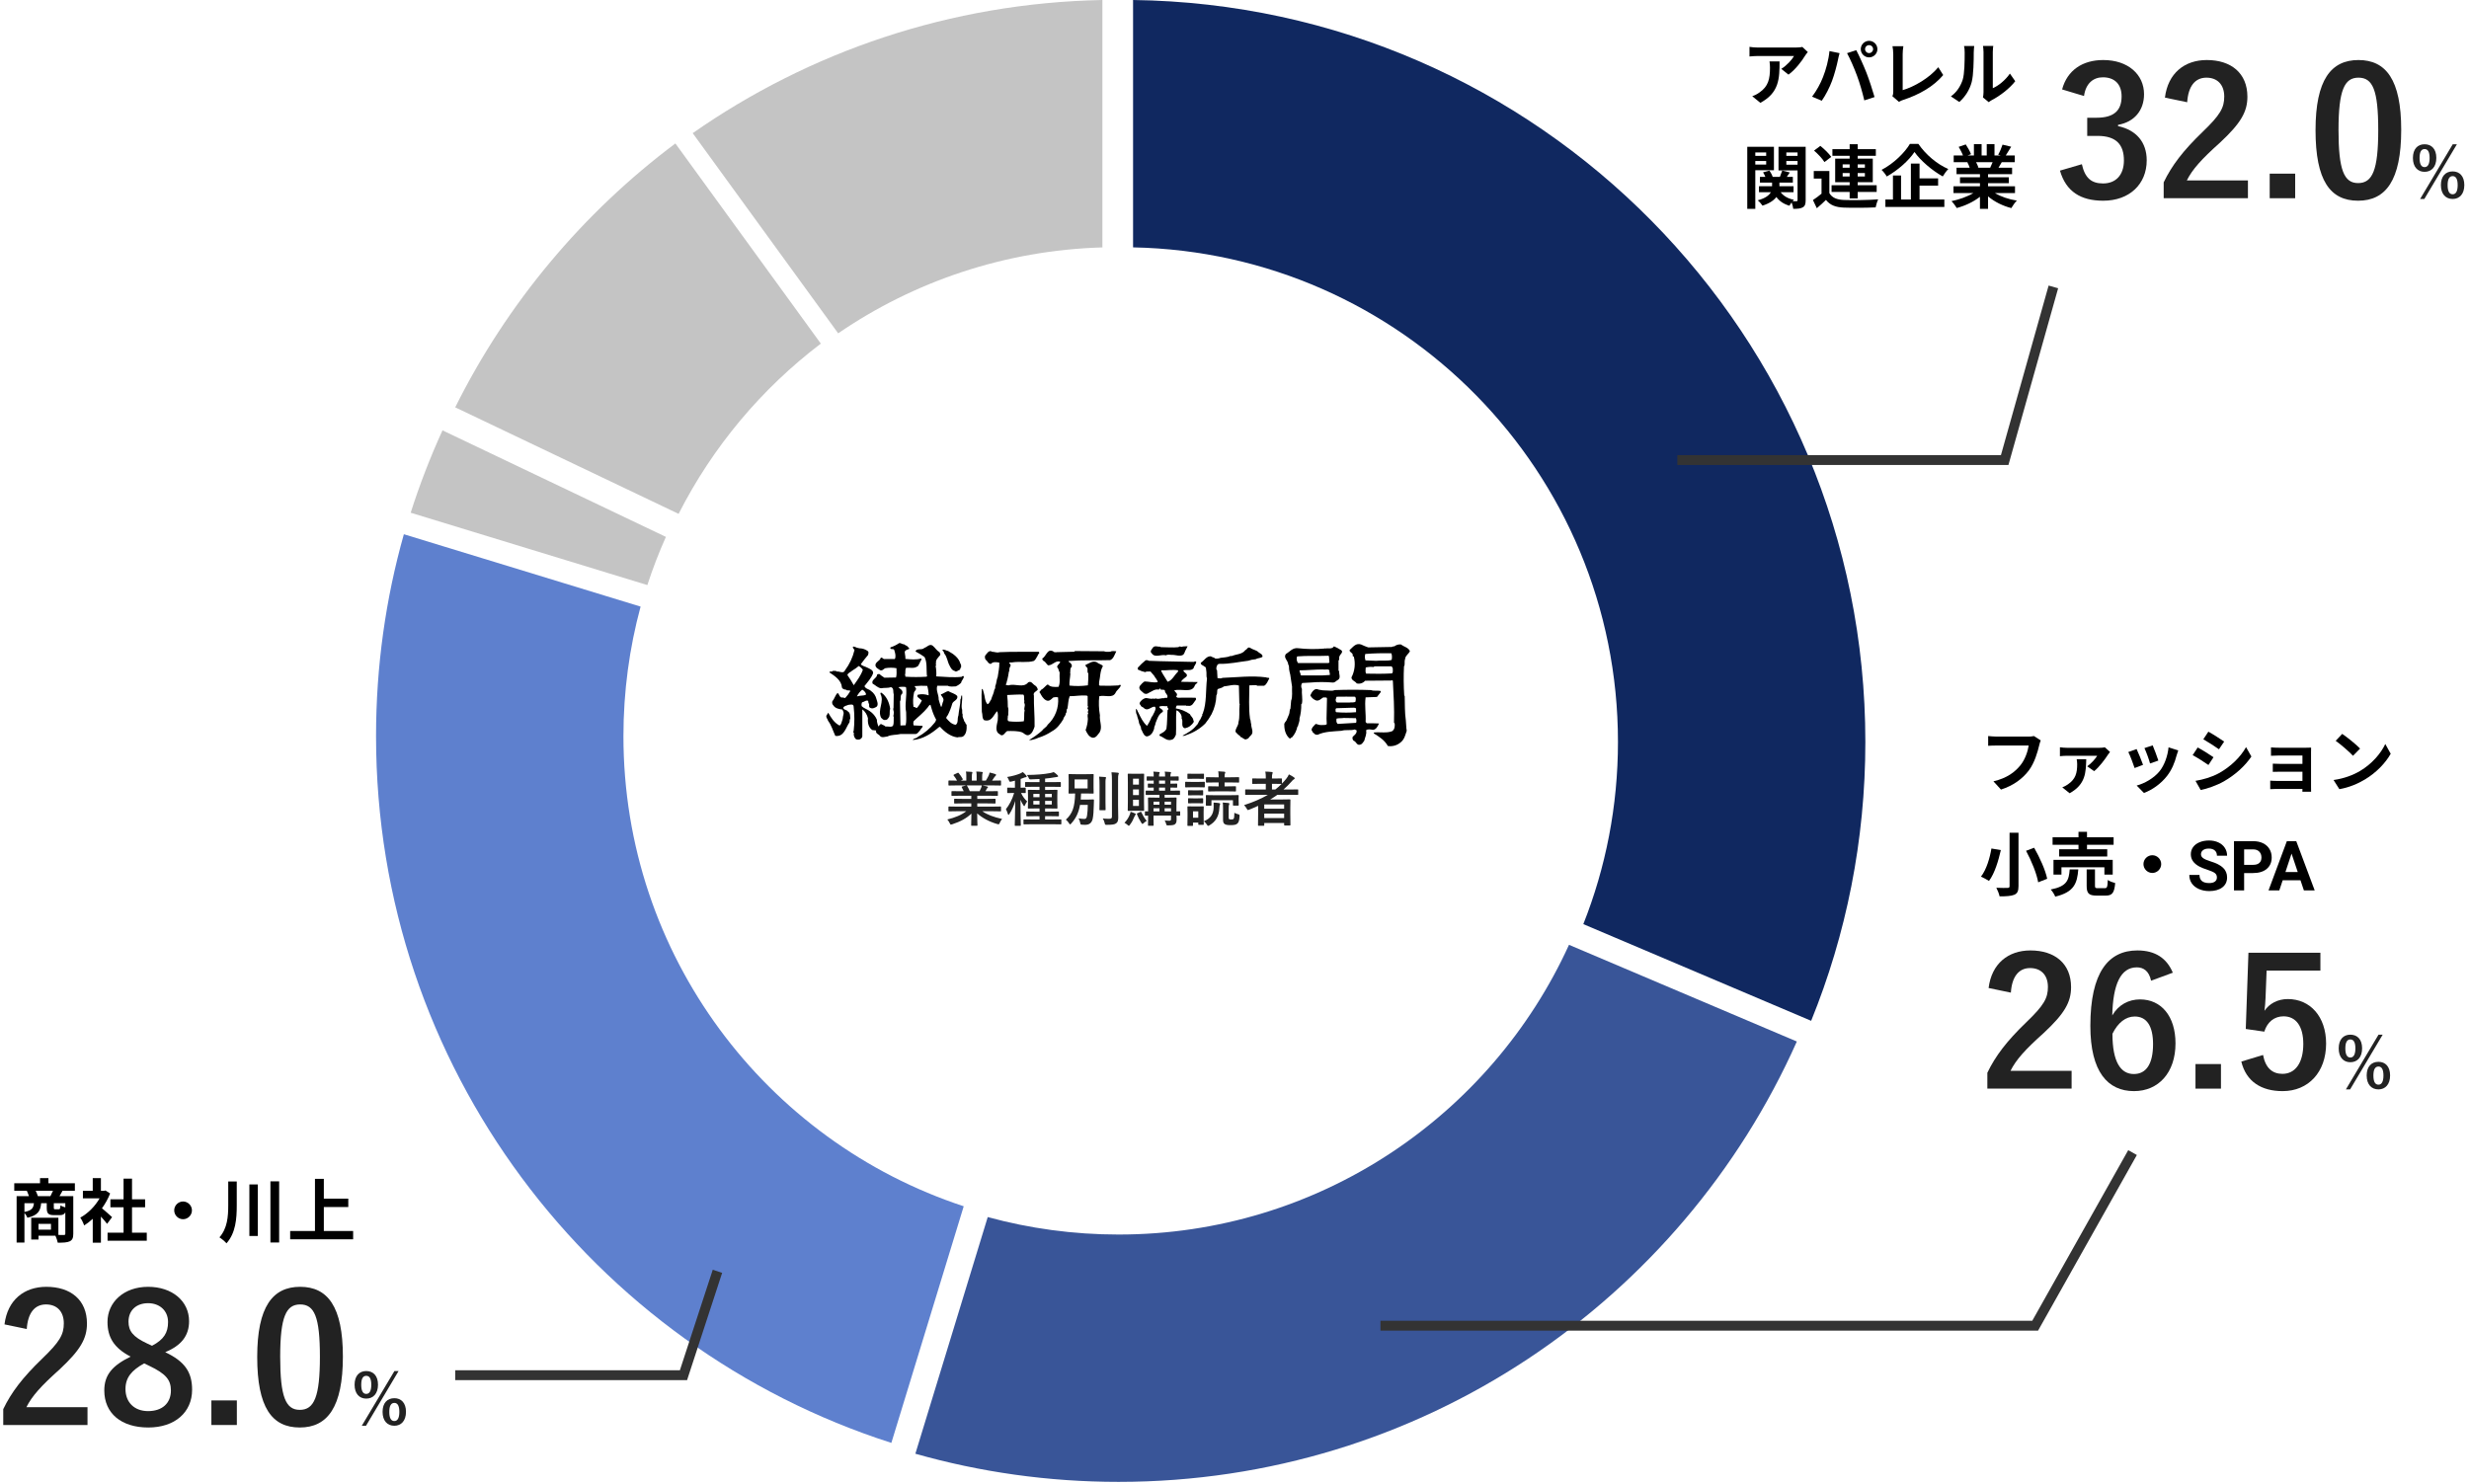 <svg width="499" height="300" viewBox="0 0 499 300" fill="none" xmlns="http://www.w3.org/2000/svg">
<path fill-rule="evenodd" clip-rule="evenodd" d="M169.4 67.383C184.686 56.924 203.023 50.597 222.802 50.015V0C192.041 0.603 163.549 10.467 140 26.918L169.4 67.383Z" fill="#C4C4C4"/>
<path fill-rule="evenodd" clip-rule="evenodd" d="M136.5 29C117.812 43.002 102.498 61.263 92.001 82.344L137.149 103.879C144.03 90.339 153.902 78.576 165.896 69.46L136.5 29Z" fill="#C4C4C4"/>
<path fill-rule="evenodd" clip-rule="evenodd" d="M83.001 103.651C84.82 97.945 86.971 92.387 89.432 87L134.582 108.535C133.17 111.698 131.917 114.948 130.834 118.275L83.001 103.651Z" fill="#C4C4C4"/>
<path fill-rule="evenodd" clip-rule="evenodd" d="M81.623 108C77.96 120.98 76.001 134.674 76.001 148.826C76.001 215.677 119.733 272.314 180.149 291.689L194.774 243.854C154.838 230.738 126 193.15 126 148.826C126 139.761 127.207 130.977 129.467 122.627L81.623 108Z" fill="#5E80CE"/>
<path fill-rule="evenodd" clip-rule="evenodd" d="M185 293.879L199.627 246.037C208.048 248.34 216.913 249.569 226.065 249.569C266.515 249.569 301.356 225.552 317.105 191L363.153 210.546C339.786 263.001 287.196 299.569 226.065 299.569C211.826 299.569 198.051 297.585 185 293.879Z" fill="#395598"/>
<path d="M366.045 206.363C373.109 188.958 377 169.927 377 149.987C377 67.812 310.921 1.071 229 0V50.007C283.305 51.072 327 95.427 327 149.987C327 162.993 324.517 175.419 319.999 186.817L366.045 206.363Z" fill="#102860"/>
<path d="M365.37 10.522L364.264 9.486C363.998 9.57 363.228 9.612 362.836 9.612H355.29C354.702 9.612 354.114 9.556 353.582 9.472V11.418C354.24 11.362 354.702 11.32 355.29 11.32H362.584C362.22 12.006 361.128 13.238 360.008 13.924L361.464 15.086C362.836 14.106 364.166 12.342 364.824 11.25C364.95 11.04 365.216 10.704 365.37 10.522ZM359.658 12.412H357.628C357.698 12.86 357.726 13.238 357.726 13.672C357.726 15.968 357.39 17.452 355.612 18.684C355.094 19.062 354.59 19.3 354.142 19.454L355.78 20.784C359.588 18.74 359.658 15.884 359.658 12.412Z" fill="black"/>
<path d="M376.941 9.934C376.941 9.486 377.305 9.122 377.753 9.122C378.201 9.122 378.565 9.486 378.565 9.934C378.565 10.368 378.201 10.732 377.753 10.732C377.305 10.732 376.941 10.368 376.941 9.934ZM376.073 9.934C376.073 10.844 376.829 11.6 377.753 11.6C378.677 11.6 379.433 10.844 379.433 9.934C379.433 9.01 378.677 8.254 377.753 8.254C376.829 8.254 376.073 9.01 376.073 9.934ZM368.415 15.646C367.939 16.878 367.113 18.39 366.231 19.538L368.191 20.364C368.933 19.314 369.759 17.718 370.263 16.36C370.753 15.058 371.257 13.126 371.453 12.146C371.509 11.838 371.663 11.152 371.789 10.746L369.745 10.326C369.577 12.104 369.045 14.078 368.415 15.646ZM375.331 15.352C375.891 16.864 376.395 18.628 376.787 20.294L378.859 19.622C378.467 18.236 377.725 15.996 377.235 14.736C376.703 13.378 375.737 11.222 375.163 10.144L373.301 10.746C373.889 11.81 374.799 13.882 375.331 15.352Z" fill="black"/>
<path d="M382.457 19.44L383.787 20.588C384.109 20.378 384.417 20.28 384.613 20.21C387.917 19.132 390.815 17.466 392.733 15.17L391.739 13.588C389.947 15.772 386.825 17.564 384.543 18.222V10.942C384.543 10.396 384.599 9.892 384.683 9.346H382.485C382.569 9.752 382.639 10.41 382.639 10.942V18.53C382.639 18.852 382.625 19.09 382.457 19.44Z" fill="black"/>
<path d="M400.769 19.692L401.945 20.658C402.071 20.546 402.239 20.406 402.547 20.238C404.115 19.44 406.131 17.928 407.293 16.416L406.215 14.876C405.277 16.234 403.891 17.34 402.757 17.83V10.508C402.757 9.878 402.841 9.332 402.855 9.29H400.769C400.783 9.332 400.881 9.864 400.881 10.494V18.656C400.881 19.034 400.825 19.426 400.769 19.692ZM394.287 19.482L395.995 20.616C397.185 19.552 398.067 18.18 398.487 16.598C398.865 15.184 398.907 12.23 398.907 10.578C398.907 9.99 398.991 9.374 399.005 9.304H396.947C397.031 9.654 397.073 10.032 397.073 10.592C397.073 12.286 397.059 14.932 396.667 16.136C396.275 17.326 395.519 18.614 394.287 19.482Z" fill="black"/>
<path d="M356.956 30.822V31.508H354.758V30.822H356.956ZM354.758 33.272V32.544H356.956V33.272H354.758ZM358.524 34.406V29.674H353.134V42.218H354.758V34.406H358.524ZM361.03 33.3V32.544H363.298V33.3H361.03ZM363.298 30.822V31.508H361.03V30.822H363.298ZM364.936 29.674H359.448V34.448H363.298V40.44C363.298 40.608 363.242 40.678 363.074 40.678C362.948 40.692 362.626 40.692 362.29 40.678C362.374 40.566 362.472 40.468 362.556 40.384C361.366 40.16 360.442 39.614 359.882 38.858H362.486V37.64H359.63V36.912H362.346V35.75H361.128C361.31 35.484 361.52 35.176 361.73 34.868L360.204 34.476C360.092 34.826 359.896 35.33 359.728 35.75H358.272C358.146 35.358 357.88 34.854 357.6 34.49L356.326 34.84C356.508 35.12 356.662 35.442 356.788 35.75H355.696V36.912H358.146V37.64H355.5V38.858H357.894C357.558 39.474 356.816 40.076 355.248 40.496C355.584 40.762 356.018 41.266 356.214 41.574C357.67 41.098 358.524 40.482 359.014 39.824C359.63 40.664 360.498 41.252 361.66 41.588C361.758 41.392 361.926 41.154 362.094 40.916C362.248 41.336 362.402 41.868 362.43 42.218C363.298 42.218 363.914 42.176 364.362 41.91C364.81 41.644 364.936 41.224 364.936 40.454V29.674Z" fill="black"/>
<path d="M372.412 35.68V34.98H373.826V35.68H372.412ZM372.412 33.23H373.826V33.902H372.412V33.23ZM376.906 33.23V33.902H375.45V33.23H376.906ZM376.906 35.68H375.45V34.98H376.906V35.68ZM373.826 40.104H375.45V38.802H379.286V37.444H375.45V36.828H378.502V32.068H375.45V31.494H379.118V30.15H375.45V29.156H373.826V30.15H370.34V31.494H373.826V32.068H370.9V36.828H373.826V37.444H370.172V38.802H373.826V40.104ZM370.102 31.718C369.654 31.046 368.688 30.122 367.904 29.492L366.63 30.444C367.414 31.116 368.338 32.082 368.73 32.768L370.102 31.718ZM369.724 34.574H366.574V36.1H368.142V39.152C367.582 39.628 366.952 40.09 366.406 40.44L367.19 42.092C367.904 41.49 368.478 40.958 369.038 40.412C369.878 41.49 370.998 41.896 372.664 41.966C374.372 42.036 377.34 42.008 379.076 41.924C379.16 41.462 379.398 40.692 379.594 40.3C377.662 40.454 374.358 40.496 372.678 40.426C371.25 40.37 370.27 39.978 369.724 39.04V34.574Z" fill="black"/>
<path d="M386.006 29.086C384.956 30.864 382.702 33.09 380.28 34.336C380.644 34.686 381.12 35.302 381.33 35.68C383.64 34.378 385.796 32.432 386.93 30.724C388.134 32.446 390.472 34.462 392.642 35.666C392.964 35.148 393.342 34.602 393.762 34.168C391.522 33.202 389.226 31.298 387.714 29.086H386.006ZM387.952 37.528H391.704V36.058H387.952V33.062H386.202V40.328H384.214V35.47H382.576V40.328H381.05V41.84H392.964V40.328H387.952V37.528Z" fill="black"/>
<path d="M402.722 32.782C402.568 33.16 402.4 33.566 402.232 33.902H399.614L399.852 33.86C399.754 33.566 399.572 33.146 399.376 32.782H402.722ZM407.244 39.026V37.654H401.798V37.038H405.998V35.834H401.798V35.204H406.656V33.902H403.912C404.122 33.566 404.346 33.188 404.57 32.782H407.202V31.424H405.382C405.704 30.934 406.082 30.304 406.474 29.66L404.724 29.24C404.528 29.856 404.178 30.696 403.842 31.27L404.346 31.424H403.1V29.142H401.532V31.424H400.496V29.142H398.942V31.424H397.668L398.354 31.172C398.158 30.626 397.696 29.8 397.29 29.198L395.862 29.688C396.17 30.22 396.534 30.892 396.73 31.424H394.854V32.782H397.78L397.612 32.81C397.794 33.132 397.976 33.552 398.088 33.902H395.428V35.204H400.16V35.834H396.128V37.038H400.16V37.654H394.812V39.026H398.83C397.626 39.754 395.974 40.342 394.406 40.664C394.756 41 395.232 41.644 395.47 42.05C397.136 41.616 398.858 40.804 400.16 39.782V42.218H401.798V39.698C403.086 40.79 404.78 41.63 406.502 42.064C406.754 41.616 407.244 40.916 407.622 40.552C405.998 40.3 404.374 39.754 403.184 39.026H407.244Z" fill="black"/>
<path d="M421.192 19.408C421.552 16.816 423.1 15.628 425.008 15.628C427.312 15.628 428.788 16.96 428.788 19.48C428.788 22.252 427.348 23.8 423.748 23.8H421.84V27.472H423.928C427.78 27.472 429.256 29.308 429.256 32.44C429.256 35.356 427.636 37.084 425.044 37.084C422.668 37.084 421.372 35.968 420.76 33.196L416.332 34.492C417.556 38.74 420.544 40.576 425.08 40.576C430.336 40.576 433.864 37.264 433.864 32.404C433.864 28.768 431.776 26.284 428.068 25.492V25.24C431.38 24.664 433.324 22.288 433.324 19.048C433.324 15.052 430.084 12.136 425.08 12.136C420.904 12.136 417.808 14.188 416.764 18.076L421.192 19.408Z" fill="#222222"/>
<path d="M442.045 20.668C442.261 17.392 443.665 15.7 445.933 15.7C448.129 15.7 449.533 17.104 449.533 19.516C449.533 21.784 448.741 23.224 445.141 26.68C441.217 30.46 438.913 33.484 437.293 36.868V40.072H454.321V36.472H441.973C443.089 34.24 444.889 32.224 448.669 28.84C452.881 24.916 454.213 22.612 454.213 19.552C454.213 14.8 450.937 12.136 446.005 12.136C441.505 12.136 438.157 14.8 437.545 19.732L442.045 20.668Z" fill="#222222"/>
<path d="M463.869 35.104H458.721V40.072H463.869V35.104Z" fill="#222222"/>
<path d="M476.66 12.136C471.116 12.136 467.984 16.132 467.984 26.32C467.984 36.508 470.936 40.576 476.588 40.576C482.204 40.576 485.3 36.436 485.3 26.248C485.3 16.096 482.204 12.136 476.66 12.136ZM476.66 15.7C479.54 15.7 480.656 18.184 480.656 26.284C480.656 34.348 479.504 37.012 476.588 37.012C473.744 37.012 472.628 34.384 472.628 26.284C472.628 18.148 473.852 15.7 476.66 15.7Z" fill="#222222"/>
<path d="M490.017 29.164C488.617 29.164 487.665 30.13 487.665 31.936C487.665 33.728 488.617 34.736 490.017 34.736C491.431 34.736 492.397 33.728 492.397 31.922C492.397 30.116 491.431 29.164 490.017 29.164ZM490.017 30.13C490.703 30.13 491.039 30.732 491.039 31.936C491.039 33.154 490.689 33.784 490.017 33.784C489.345 33.784 489.009 33.154 489.009 31.936C489.009 30.732 489.345 30.13 490.017 30.13ZM496.555 29.164H495.715L489.121 40.224H489.975L496.555 29.164ZM495.701 34.652C494.273 34.652 493.321 35.618 493.321 37.41C493.321 39.216 494.273 40.224 495.701 40.224C497.087 40.224 498.053 39.216 498.053 37.41C498.053 35.604 497.087 34.652 495.701 34.652ZM495.701 35.604C496.373 35.604 496.709 36.22 496.709 37.424C496.709 38.642 496.359 39.272 495.701 39.272C495.015 39.272 494.679 38.642 494.679 37.424C494.679 36.22 495.015 35.604 495.701 35.604Z" fill="#222222"/>
<path d="M412.446 149.676L411.074 148.794C410.696 148.892 410.248 148.906 409.968 148.906H403.5C403.038 148.906 402.24 148.836 401.82 148.794V150.768C402.184 150.74 402.856 150.712 403.486 150.712H410.01C409.828 151.902 409.296 153.498 408.372 154.66C407.238 156.074 405.656 157.292 402.884 157.95L404.41 159.616C406.902 158.818 408.764 157.432 410.038 155.752C411.2 154.198 411.816 152.028 412.138 150.656C412.208 150.362 412.32 149.956 412.446 149.676Z" fill="black"/>
<path d="M426.446 152.014L425.41 151.076C425.186 151.146 424.584 151.174 424.276 151.174H417.78C417.318 151.174 416.758 151.132 416.324 151.062V152.868C416.842 152.812 417.318 152.784 417.78 152.784H423.856C423.52 153.372 422.638 154.366 421.84 154.912L423.24 155.892C424.234 155.122 425.536 153.358 426.026 152.574C426.11 152.434 426.32 152.168 426.446 152.014ZM421.644 153.484H419.712C419.768 153.778 419.81 154.142 419.81 154.478C419.81 156.242 419.516 157.488 417.934 158.566C417.514 158.86 417.164 159.028 416.8 159.168L418.284 160.358C421.56 158.552 421.56 156.102 421.644 153.484Z" fill="black"/>
<path d="M435.07 150.684L433.404 151.23C433.754 151.958 434.37 153.652 434.538 154.338L436.218 153.75C436.022 153.106 435.336 151.286 435.07 150.684ZM440.236 151.706L438.276 151.076C438.108 152.826 437.436 154.688 436.484 155.878C435.322 157.334 433.376 158.398 431.836 158.804L433.306 160.302C434.944 159.686 436.694 158.51 437.996 156.83C438.948 155.598 439.536 154.142 439.9 152.728C439.984 152.448 440.068 152.154 440.236 151.706ZM431.822 151.426L430.142 152.028C430.478 152.644 431.178 154.506 431.416 155.262L433.124 154.618C432.844 153.834 432.172 152.14 431.822 151.426Z" fill="black"/>
<path d="M446.326 147.912L445.304 149.452C446.228 149.97 447.684 150.922 448.468 151.468L449.518 149.914C448.79 149.41 447.25 148.416 446.326 147.912ZM443.722 157.852L444.772 159.7C446.018 159.476 448.02 158.776 449.448 157.964C451.744 156.648 453.718 154.87 455.02 152.938L453.942 151.034C452.822 153.036 450.876 154.954 448.496 156.284C446.97 157.124 445.29 157.586 443.722 157.852ZM444.17 151.104L443.148 152.658C444.086 153.148 445.542 154.1 446.34 154.646L447.362 153.078C446.648 152.574 445.108 151.608 444.17 151.104Z" fill="black"/>
<path d="M458.982 151.09V152.784C459.318 152.756 460.2 152.728 460.718 152.728H465.338V154.422H460.872C460.34 154.422 459.71 154.408 459.346 154.38V156.032C459.668 156.018 460.34 156.004 460.872 156.004H465.338V157.866H460.046C459.542 157.866 459.066 157.838 458.828 157.81V159.532C459.066 159.518 459.64 159.49 460.032 159.49H465.338C465.338 159.7 465.338 159.924 465.324 160.05H467.088C467.088 159.798 467.074 159.322 467.074 159.098V152.07C467.074 151.776 467.074 151.314 467.088 151.132C466.864 151.146 466.346 151.16 466.01 151.16H460.718C460.2 151.16 459.346 151.132 458.982 151.09Z" fill="black"/>
<path d="M473.374 148.36L472.058 149.76C473.08 150.474 474.83 152 475.558 152.784L476.986 151.328C476.174 150.474 474.354 149.018 473.374 148.36ZM471.624 157.684L472.8 159.532C474.774 159.196 476.58 158.412 477.994 157.558C480.248 156.2 482.11 154.268 483.174 152.378L482.082 150.404C481.2 152.294 479.38 154.436 476.986 155.85C475.628 156.662 473.808 157.376 471.624 157.684Z" fill="black"/>
<path d="M406.146 168.338V179.132C406.146 179.398 406.034 179.496 405.726 179.496C405.418 179.51 404.382 179.51 403.472 179.468C403.724 179.93 404.032 180.714 404.13 181.204C405.488 181.204 406.44 181.148 407.098 180.882C407.714 180.616 407.952 180.154 407.952 179.132V168.338H406.146ZM409.478 171.992C410.584 174.036 411.648 176.668 411.928 178.362L413.748 177.648C413.398 175.898 412.25 173.364 411.116 171.376L409.478 171.992ZM402.478 171.53C402.184 173.35 401.484 175.8 400.364 177.214C400.798 177.41 401.568 177.802 401.988 178.082C403.15 176.542 403.906 173.938 404.382 171.852L402.478 171.53Z" fill="black"/>
<path d="M420.076 171.684H416.17V173.14H425.886V171.684H421.798V170.774H427.174V169.262H421.798V168.156H420.076V169.262H414.84V170.774H420.076V171.684ZM426.992 176.808V173.826H415.022V176.808H416.632V175.324H425.312V176.808H426.992ZM418.298 175.758C418.13 177.914 417.78 179.174 414.462 179.818C414.798 180.168 415.218 180.826 415.372 181.26C419.194 180.35 419.81 178.572 420.034 175.758H418.298ZM423.996 179.552C423.492 179.552 423.408 179.496 423.408 179.062V175.758H421.728V179.076C421.728 180.574 422.134 181.05 423.758 181.05H425.564C426.88 181.05 427.314 180.532 427.496 178.516C427.048 178.404 426.334 178.152 425.998 177.886C425.942 179.314 425.858 179.552 425.396 179.552H423.996Z" fill="black"/>
<path d="M435 172.888C434.02 172.888 433.208 173.7 433.208 174.68C433.208 175.66 434.02 176.472 435 176.472C435.98 176.472 436.792 175.66 436.792 174.68C436.792 173.7 435.98 172.888 435 172.888Z" fill="black"/>
<path d="M448.05 177.389C448.05 177.001 447.913 176.705 447.64 176.5C447.366 176.29 446.874 176.072 446.163 175.844C445.452 175.611 444.89 175.383 444.475 175.16C443.345 174.549 442.78 173.727 442.78 172.692C442.78 172.155 442.93 171.676 443.231 171.257C443.536 170.833 443.971 170.503 444.536 170.266C445.106 170.029 445.744 169.91 446.45 169.91C447.161 169.91 447.795 170.04 448.351 170.3C448.907 170.555 449.337 170.917 449.643 171.387C449.953 171.856 450.108 172.389 450.108 172.986H448.057C448.057 172.531 447.913 172.177 447.626 171.927C447.339 171.672 446.936 171.544 446.416 171.544C445.915 171.544 445.525 171.651 445.247 171.865C444.969 172.075 444.83 172.353 444.83 172.699C444.83 173.023 444.992 173.294 445.316 173.513C445.644 173.731 446.125 173.937 446.758 174.128C447.925 174.479 448.775 174.914 449.308 175.434C449.841 175.953 450.108 176.6 450.108 177.375C450.108 178.236 449.782 178.913 449.13 179.405C448.478 179.893 447.601 180.137 446.498 180.137C445.733 180.137 445.035 179.998 444.407 179.72C443.778 179.437 443.297 179.052 442.964 178.564C442.636 178.077 442.472 177.512 442.472 176.869H444.53C444.53 177.967 445.186 178.517 446.498 178.517C446.986 178.517 447.366 178.419 447.64 178.223C447.913 178.022 448.05 177.744 448.05 177.389Z" fill="black"/>
<path d="M453.553 176.493V180H451.502V170.047H455.385C456.132 170.047 456.789 170.184 457.354 170.457C457.923 170.73 458.361 171.12 458.666 171.626C458.972 172.127 459.124 172.699 459.124 173.342C459.124 174.317 458.789 175.087 458.119 175.652C457.454 176.213 456.531 176.493 455.351 176.493H453.553ZM453.553 174.832H455.385C455.927 174.832 456.34 174.704 456.622 174.449C456.909 174.194 457.053 173.829 457.053 173.355C457.053 172.868 456.909 172.474 456.622 172.173C456.335 171.872 455.939 171.717 455.433 171.708H453.553V174.832Z" fill="black"/>
<path d="M464.942 177.949H461.346L460.662 180H458.482L462.187 170.047H464.087L467.813 180H465.632L464.942 177.949ZM461.9 176.288H464.388L463.137 172.563L461.9 176.288Z" fill="black"/>
<path d="M406.408 200.668C406.624 197.392 408.028 195.7 410.296 195.7C412.492 195.7 413.896 197.104 413.896 199.516C413.896 201.784 413.104 203.224 409.504 206.68C405.58 210.46 403.276 213.484 401.656 216.868V220.072H418.684V216.472H406.336C407.452 214.24 409.252 212.224 413.032 208.84C417.244 204.916 418.576 202.612 418.576 199.552C418.576 194.8 415.3 192.136 410.368 192.136C405.868 192.136 402.52 194.8 401.908 199.732L406.408 200.668Z" fill="#222222"/>
<path d="M439.141 196.636C437.917 193.72 435.613 192.136 431.977 192.136C426.145 192.136 422.473 196.528 422.473 207.4C422.473 216.688 426.001 220.576 431.293 220.576C436.225 220.576 439.681 216.868 439.681 210.928C439.681 205.384 436.765 202.036 432.517 202.036C430.213 202.036 428.161 203.116 426.901 205.276C427.045 198.976 428.593 195.556 431.869 195.556C433.165 195.556 434.317 196.24 434.749 198.256L439.141 196.636ZM426.937 208.984C428.053 206.716 429.637 205.492 431.437 205.492C433.849 205.492 435.145 207.4 435.145 211.072C435.145 215.068 433.777 217.12 431.257 217.12C428.665 217.12 426.937 214.78 426.937 208.984Z" fill="#222222"/>
<path d="M448.87 215.104H443.722V220.072H448.87V215.104Z" fill="#222222"/>
<path d="M468.968 192.604H454.424L453.884 208.012L457.628 208.552C458.24 206.572 459.68 205.456 461.516 205.456C464.036 205.456 465.512 207.472 465.512 211.036C465.512 214.852 463.892 217.084 461.3 217.084C459.284 217.084 457.88 215.932 457.376 213.268L452.984 214.6C453.956 218.632 457.016 220.576 461.336 220.576C466.52 220.576 470.12 216.76 470.12 210.964C470.12 205.528 466.916 201.964 462.38 201.964C460.328 201.964 458.636 202.9 457.664 204.34C457.772 203.548 457.844 202.576 457.88 201.748L458.096 196.204H468.968V192.604Z" fill="#222222"/>
<path d="M475.017 209.164C473.617 209.164 472.665 210.13 472.665 211.936C472.665 213.728 473.617 214.736 475.017 214.736C476.431 214.736 477.397 213.728 477.397 211.922C477.397 210.116 476.431 209.164 475.017 209.164ZM475.017 210.13C475.703 210.13 476.039 210.732 476.039 211.936C476.039 213.154 475.689 213.784 475.017 213.784C474.345 213.784 474.009 213.154 474.009 211.936C474.009 210.732 474.345 210.13 475.017 210.13ZM481.555 209.164H480.715L474.121 220.224H474.975L481.555 209.164ZM480.701 214.652C479.273 214.652 478.321 215.618 478.321 217.41C478.321 219.216 479.273 220.224 480.701 220.224C482.087 220.224 483.053 219.216 483.053 217.41C483.053 215.604 482.087 214.652 480.701 214.652ZM480.701 215.604C481.373 215.604 481.709 216.22 481.709 217.424C481.709 218.642 481.359 219.272 480.701 219.272C480.015 219.272 479.679 218.642 479.679 217.424C479.679 216.22 480.015 215.604 480.701 215.604Z" fill="#222222"/>
<path d="M7.656 241.81C7.572 241.502 7.39 241.082 7.208 240.718H10.708C10.554 241.082 10.358 241.474 10.19 241.81H7.656ZM13.2 244.078C12.85 243.98 12.43 243.826 12.22 243.686C12.178 244.358 12.122 244.456 11.884 244.456H11.156C10.918 244.456 10.876 244.414 10.876 244.12V243.238H13.2V244.078ZM4.94 243.238H6.858C6.76 244.204 6.438 244.708 4.94 245.002V243.238ZM10.302 248.586H7.782V247.41H10.302V248.586ZM15.132 240.718V239.206H9.784V238.156H8.09V239.206H2.882V240.718H5.416C5.57 241.04 5.738 241.46 5.85 241.81H3.358V251.19H4.94V245.198C5.192 245.478 5.444 245.898 5.542 246.178C7.67 245.688 8.188 244.792 8.314 243.238H9.448V244.134C9.448 245.268 9.7 245.646 10.946 245.646H12.08C12.64 245.646 12.99 245.506 13.2 245.086V249.384C13.2 249.594 13.13 249.664 12.892 249.664C12.724 249.664 12.29 249.664 11.8 249.65V246.178H6.312V250.574H7.782V249.804H11.198C11.394 250.224 11.604 250.826 11.674 251.218C12.766 251.218 13.55 251.19 14.096 250.938C14.642 250.672 14.81 250.224 14.81 249.398V241.81H12.024C12.206 241.502 12.416 241.124 12.64 240.718H15.132Z" fill="black"/>
<path d="M22.65 246.052C22.356 245.772 21.278 244.806 20.606 244.26C21.278 243.336 21.838 242.328 22.258 241.264L21.32 240.662L21.026 240.732H20.396V238.156H18.744V240.732H16.756V242.244H20.13C19.22 243.854 17.75 245.324 16.224 246.15C16.476 246.472 16.868 247.284 17.008 247.732C17.596 247.368 18.184 246.906 18.744 246.388V251.218H20.396V245.94C20.872 246.458 21.348 247.018 21.642 247.41L22.65 246.052ZM26.682 249.188V244.064H29.328V242.454H26.682V238.268H24.974V242.454H22.314V244.064H24.974V249.188H21.74V250.812H29.664V249.188H26.682Z" fill="black"/>
<path d="M37 242.888C36.02 242.888 35.208 243.7 35.208 244.68C35.208 245.66 36.02 246.472 37 246.472C37.98 246.472 38.792 245.66 38.792 244.68C38.792 243.7 37.98 242.888 37 242.888Z" fill="black"/>
<path d="M46.128 238.842V243.658C46.128 245.968 45.946 248.32 44.35 250.14C44.784 250.406 45.456 250.966 45.778 251.344C47.64 249.23 47.85 246.388 47.85 243.672V238.842H46.128ZM50.398 239.444V249.86H52.106V239.444H50.398ZM54.654 238.814V251.176H56.418V238.814H54.654Z" fill="black"/>
<path d="M65.448 248.852V244.008H70.39V242.314H65.448V238.31H63.656V248.852H58.644V250.532H71.37V248.852H65.448Z" fill="black"/>
<path d="M5.408 268.668C5.624 265.392 7.028 263.7 9.296 263.7C11.492 263.7 12.896 265.104 12.896 267.516C12.896 269.784 12.104 271.224 8.504 274.68C4.58 278.46 2.276 281.484 0.656 284.868V288.072H17.684V284.472H5.336C6.452 282.24 8.252 280.224 12.032 276.84C16.244 272.916 17.576 270.612 17.576 267.552C17.576 262.8 14.3 260.136 9.368 260.136C4.868 260.136 1.52 262.8 0.908 267.732L5.408 268.668Z" fill="#222222"/>
<path d="M33.389 273.348C36.629 272.016 38.213 270.036 38.213 267.084C38.213 263.016 34.793 260.136 29.933 260.136C25.001 260.136 21.725 263.268 21.725 267.228C21.725 270.288 22.985 272.484 26.405 274.248C22.733 276.048 21.077 277.92 21.077 281.088C21.077 285.732 24.533 288.576 29.969 288.576C35.333 288.576 38.825 285.516 38.825 280.944C38.825 277.38 37.349 275.22 33.389 273.348ZM29.717 271.584C26.873 270.252 25.973 269.064 25.973 267.192C25.973 264.852 27.593 263.448 29.933 263.448C32.237 263.448 33.965 264.924 33.965 267.264C33.965 269.388 33.137 270.792 30.725 272.052L29.717 271.584ZM30.185 276.12C33.497 277.704 34.541 278.928 34.541 281.088C34.541 283.68 32.777 285.264 29.933 285.264C27.125 285.264 25.361 283.464 25.361 280.8C25.361 278.496 26.585 277.02 29.141 275.616L30.185 276.12Z" fill="#222222"/>
<path d="M47.87 283.104H42.722V288.072H47.87V283.104Z" fill="#222222"/>
<path d="M60.66 260.136C55.116 260.136 51.984 264.132 51.984 274.32C51.984 284.508 54.936 288.576 60.588 288.576C66.204 288.576 69.3 284.436 69.3 274.248C69.3 264.096 66.204 260.136 60.66 260.136ZM60.66 263.7C63.54 263.7 64.656 266.184 64.656 274.284C64.656 282.348 63.504 285.012 60.588 285.012C57.744 285.012 56.628 282.384 56.628 274.284C56.628 266.148 57.852 263.7 60.66 263.7Z" fill="#222222"/>
<path d="M74.017 277.164C72.617 277.164 71.665 278.13 71.665 279.936C71.665 281.728 72.617 282.736 74.017 282.736C75.431 282.736 76.397 281.728 76.397 279.922C76.397 278.116 75.431 277.164 74.017 277.164ZM74.017 278.13C74.703 278.13 75.039 278.732 75.039 279.936C75.039 281.154 74.689 281.784 74.017 281.784C73.345 281.784 73.009 281.154 73.009 279.936C73.009 278.732 73.345 278.13 74.017 278.13ZM80.555 277.164H79.715L73.121 288.224H73.975L80.555 277.164ZM79.701 282.652C78.273 282.652 77.321 283.618 77.321 285.41C77.321 287.216 78.273 288.224 79.701 288.224C81.087 288.224 82.053 287.216 82.053 285.41C82.053 283.604 81.087 282.652 79.701 282.652ZM79.701 283.604C80.373 283.604 80.709 284.22 80.709 285.424C80.709 286.642 80.359 287.272 79.701 287.272C79.015 287.272 78.679 286.642 78.679 285.424C78.679 284.22 79.015 283.604 79.701 283.604Z" fill="#222222"/>
<path d="M195.284 163.996C194.276 164.776 193.052 165.268 191.456 165.664C191.612 165.82 191.78 166.072 191.936 166.384C192.044 166.612 192.092 166.696 192.2 166.696C192.26 166.696 192.344 166.672 192.476 166.624C194.072 166.108 195.32 165.436 196.328 164.476C196.316 165.904 196.28 166.6 196.28 166.804C196.28 166.924 196.292 166.936 196.4 166.936H197.42C197.54 166.936 197.552 166.924 197.552 166.804C197.552 166.6 197.492 165.856 197.492 164.428C198.476 165.316 199.904 166.108 201.524 166.576C201.656 166.612 201.74 166.636 201.8 166.636C201.92 166.636 201.968 166.552 202.064 166.324C202.208 166 202.376 165.748 202.532 165.556C200.804 165.172 199.544 164.704 198.536 163.996H200.672C201.752 163.996 202.112 164.02 202.184 164.02C202.304 164.02 202.316 164.008 202.316 163.888V163.18C202.316 163.048 202.304 163.036 202.184 163.036C202.112 163.036 201.752 163.06 200.672 163.06H197.516V162.412H199.424C200.6 162.412 201.008 162.436 201.08 162.436C201.2 162.436 201.212 162.424 201.212 162.304V161.62C201.212 161.488 201.2 161.476 201.08 161.476C201.008 161.476 200.6 161.5 199.424 161.5H197.516V160.864H199.94C201.092 160.864 201.476 160.888 201.548 160.888C201.668 160.888 201.68 160.876 201.68 160.768V160.06C201.68 159.94 201.668 159.928 201.548 159.928C201.476 159.928 201.092 159.952 199.94 159.952H199.16L199.376 159.568C199.424 159.484 199.484 159.352 199.544 159.316C199.616 159.28 199.676 159.22 199.676 159.136C199.676 159.064 199.616 159.016 199.52 158.992C199.16 158.896 198.884 158.836 198.572 158.776H200.672C201.752 158.776 202.112 158.8 202.184 158.8C202.304 158.8 202.316 158.788 202.316 158.668V157.924C202.316 157.792 202.304 157.78 202.184 157.78C202.112 157.78 201.752 157.804 200.672 157.804H200.504C200.672 157.564 200.84 157.324 200.996 157.072C201.056 156.988 201.116 156.916 201.2 156.844C201.272 156.784 201.32 156.736 201.32 156.64C201.32 156.58 201.272 156.52 201.164 156.484C200.84 156.376 200.42 156.256 200 156.172C199.952 156.46 199.88 156.64 199.796 156.82C199.628 157.168 199.46 157.468 199.244 157.804H198.5V157.012C198.5 156.616 198.536 156.436 198.572 156.352C198.596 156.292 198.62 156.22 198.62 156.16C198.62 156.1 198.572 156.064 198.464 156.052C198.14 156.004 197.672 155.98 197.312 155.968C197.384 156.304 197.384 156.592 197.384 157.024V157.804H196.412V157.012C196.412 156.616 196.448 156.436 196.484 156.352C196.508 156.28 196.532 156.22 196.532 156.148C196.532 156.088 196.484 156.052 196.388 156.04C196.064 156.004 195.596 155.98 195.224 155.968C195.296 156.304 195.296 156.592 195.296 157.012V157.804H194.18L194.468 157.66C194.624 157.576 194.624 157.564 194.564 157.456C194.348 157.048 194.048 156.64 193.76 156.292C193.688 156.196 193.652 156.184 193.532 156.244L192.836 156.568C192.692 156.64 192.668 156.688 192.74 156.772C193.016 157.12 193.232 157.42 193.424 157.804H193.34C192.26 157.804 191.9 157.78 191.828 157.78C191.696 157.78 191.684 157.792 191.684 157.924V158.668C191.684 158.788 191.696 158.8 191.828 158.8C191.9 158.8 192.26 158.776 193.34 158.776H195.26L194.48 158.992C194.324 159.04 194.336 159.088 194.396 159.196C194.528 159.424 194.648 159.664 194.78 159.952H194.048C192.896 159.952 192.512 159.928 192.44 159.928C192.308 159.928 192.296 159.94 192.296 160.06V160.768C192.296 160.876 192.308 160.888 192.44 160.888C192.512 160.888 192.896 160.864 194.048 160.864H196.304V161.5H194.612C193.448 161.5 193.028 161.476 192.956 161.476C192.836 161.476 192.836 161.488 192.836 161.62V162.304C192.836 162.424 192.836 162.436 192.956 162.436C193.028 162.436 193.448 162.412 194.612 162.412H196.304V163.06H193.34C192.26 163.06 191.9 163.036 191.828 163.036C191.696 163.036 191.684 163.048 191.684 163.18V163.888C191.684 164.008 191.696 164.02 191.828 164.02C191.9 164.02 192.26 163.996 193.34 163.996H195.284ZM196.004 159.952C195.836 159.532 195.644 159.172 195.464 158.872C195.428 158.824 195.404 158.788 195.368 158.776H198.428C198.38 159.004 198.356 159.124 198.296 159.256C198.176 159.544 198.08 159.748 197.972 159.952H196.004Z" fill="#222222"/>
<path d="M212.732 166.624C213.896 166.624 214.292 166.648 214.364 166.648C214.496 166.648 214.508 166.636 214.508 166.504V165.772C214.508 165.664 214.496 165.652 214.364 165.652C214.292 165.652 213.896 165.664 212.732 165.664H211.22V164.992H212.288C213.416 164.992 213.8 165.016 213.884 165.016C214.004 165.016 214.016 165.004 214.016 164.884V164.188C214.016 164.068 214.004 164.056 213.884 164.056C213.8 164.056 213.416 164.08 212.288 164.08H211.22V163.432H212.048C213.116 163.432 213.5 163.456 213.584 163.456C213.704 163.456 213.716 163.444 213.716 163.324C213.716 163.264 213.692 162.976 213.692 162.304V160.816C213.692 160.144 213.716 159.856 213.716 159.784C213.716 159.676 213.704 159.664 213.584 159.664C213.5 159.664 213.116 159.688 212.048 159.688H211.22V159.052H212.636C213.8 159.052 214.196 159.076 214.256 159.076C214.388 159.076 214.4 159.064 214.4 158.944V158.224C214.4 158.104 214.388 158.092 214.256 158.092C214.196 158.092 213.8 158.116 212.636 158.116H211.22V157.396C211.88 157.336 212.516 157.252 213.116 157.144C213.308 157.108 213.476 157.072 213.608 157.072C213.764 157.072 213.848 157.012 213.848 156.928C213.848 156.844 213.824 156.796 213.752 156.724C213.572 156.532 213.224 156.244 212.96 156.076C212.744 156.16 212.588 156.208 212.24 156.28C210.92 156.532 209.432 156.64 207.548 156.664C207.68 156.832 207.8 157.024 207.908 157.264C208.052 157.552 208.052 157.552 208.364 157.552C208.964 157.54 209.54 157.504 210.092 157.48V158.116H208.94C207.776 158.116 207.38 158.092 207.308 158.092C207.188 158.092 207.176 158.104 207.176 158.224V158.944C207.176 159.064 207.188 159.076 207.308 159.076C207.38 159.076 207.776 159.052 208.94 159.052H210.092V159.688H209.42C208.328 159.688 207.956 159.664 207.884 159.664C207.752 159.664 207.74 159.676 207.74 159.784C207.74 159.868 207.764 160.144 207.764 160.816V162.304C207.764 162.976 207.74 163.252 207.74 163.324C207.74 163.444 207.752 163.456 207.884 163.456C207.956 163.456 208.328 163.432 209.42 163.432H210.092V164.08H209.144C208.016 164.08 207.62 164.056 207.548 164.056C207.428 164.056 207.416 164.068 207.416 164.188V164.884C207.416 165.004 207.428 165.016 207.548 165.016C207.62 165.016 208.016 164.992 209.144 164.992H210.092V165.664H208.628C207.464 165.664 207.068 165.652 206.996 165.652C206.864 165.652 206.852 165.664 206.852 165.772V166.504C206.852 166.636 206.864 166.648 206.996 166.648C207.068 166.648 207.464 166.624 208.628 166.624H212.732ZM212.576 162.628H211.22V161.908H212.576V162.628ZM208.844 162.628V161.908H210.092V162.628H208.844ZM212.576 160.492V161.152H211.22V160.492H212.576ZM208.844 161.152V160.492H210.092V161.152H208.844ZM204.968 160.3C204.524 161.752 203.984 162.7 203.3 163.588C203.432 163.804 203.588 164.176 203.696 164.536C203.732 164.68 203.78 164.74 203.816 164.74C203.876 164.74 203.924 164.668 204.008 164.548C204.5 163.792 204.884 162.964 205.184 161.908C205.16 164.572 205.088 166.624 205.088 166.828C205.088 166.936 205.1 166.948 205.22 166.948H206.18C206.3 166.948 206.312 166.936 206.312 166.828C206.312 166.612 206.24 164.584 206.24 161.668C206.42 162.112 206.624 162.472 206.84 162.796C206.912 162.904 206.96 162.964 207.008 162.964C207.056 162.964 207.092 162.904 207.152 162.772C207.272 162.496 207.404 162.256 207.596 162.016C207.128 161.572 206.696 161.044 206.36 160.3C206.924 160.312 207.116 160.324 207.176 160.324C207.296 160.324 207.308 160.312 207.308 160.192V159.352C207.308 159.232 207.296 159.22 207.176 159.22C207.116 159.22 206.9 159.244 206.276 159.244V157.468C206.504 157.396 206.72 157.312 206.924 157.228C207.068 157.168 207.176 157.12 207.296 157.12C207.416 157.12 207.5 157.06 207.5 156.964C207.5 156.892 207.464 156.844 207.392 156.76C207.2 156.52 207.02 156.328 206.72 156.076C206.552 156.184 206.42 156.256 206.216 156.352C205.484 156.652 204.632 156.904 203.552 157.072C203.684 157.252 203.804 157.468 203.9 157.708C204.044 158.068 204.032 158.068 204.404 157.996C204.644 157.948 204.884 157.888 205.124 157.816V159.244H204.824C204.02 159.244 203.78 159.22 203.708 159.22C203.576 159.22 203.564 159.232 203.564 159.352V160.192C203.564 160.312 203.576 160.324 203.708 160.324C203.78 160.324 204.02 160.3 204.824 160.3H204.968Z" fill="#222222"/>
<path d="M218.42 161.632C218.456 161.248 218.48 160.84 218.492 160.408H219.5C220.484 160.408 220.82 160.432 220.904 160.432C221.024 160.432 221.036 160.42 221.036 160.3C221.036 160.228 221.012 159.928 221.012 159.232V157.684C221.012 156.988 221.036 156.7 221.036 156.616C221.036 156.496 221.024 156.484 220.904 156.484C220.82 156.484 220.484 156.508 219.5 156.508H217.508C216.512 156.508 216.176 156.484 216.104 156.484C215.972 156.484 215.96 156.496 215.96 156.616C215.96 156.7 215.984 156.988 215.984 157.684V159.232C215.984 159.928 215.96 160.216 215.96 160.3C215.96 160.42 215.972 160.432 216.104 160.432C216.164 160.432 216.476 160.42 217.292 160.408C217.22 163.108 216.788 164.44 215.42 165.7C215.648 165.88 215.876 166.132 216.068 166.432C216.164 166.588 216.212 166.66 216.272 166.66C216.332 166.66 216.392 166.6 216.5 166.48C217.484 165.388 218.012 164.248 218.276 162.712H219.848C219.848 163.528 219.788 164.308 219.704 164.836C219.62 165.4 219.488 165.556 219.128 165.556C218.888 165.556 218.456 165.508 217.976 165.448C218.132 165.676 218.252 165.976 218.312 166.336C218.372 166.696 218.396 166.684 218.72 166.72C218.948 166.744 219.104 166.744 219.308 166.744C220.184 166.744 220.64 166.336 220.832 165.556C220.964 165.028 221.048 163.852 221.06 162.82C221.06 162.484 221.072 162.172 221.096 161.752C221.096 161.632 221.072 161.608 220.94 161.608C220.868 161.608 220.676 161.632 220.016 161.632H218.42ZM217.184 157.564H219.812V159.388H217.184V157.564ZM225.968 157.816C225.968 157 225.98 156.748 226.04 156.592C226.076 156.508 226.124 156.448 226.124 156.34C226.124 156.28 226.052 156.22 225.932 156.208C225.512 156.16 225.068 156.136 224.636 156.124C224.708 156.688 224.732 157.06 224.732 157.84V165.052C224.732 165.436 224.588 165.52 224.204 165.52C223.76 165.52 223.4 165.52 222.872 165.46C223.04 165.688 223.172 166.012 223.256 166.36C223.34 166.744 223.34 166.744 223.712 166.744C224.876 166.732 225.248 166.672 225.572 166.444C225.908 166.204 226.004 165.856 226.004 165.268C226.004 164.668 225.968 163.72 225.968 162.88V157.816ZM222.224 162.076C222.224 163.096 222.2 163.588 222.2 163.66C222.2 163.78 222.212 163.792 222.332 163.792H223.304C223.436 163.792 223.448 163.78 223.448 163.66C223.448 163.588 223.424 163.096 223.424 162.076V158.764C223.424 157.888 223.424 157.648 223.46 157.48C223.484 157.396 223.544 157.3 223.544 157.216C223.544 157.144 223.484 157.096 223.364 157.084C222.956 157.036 222.56 157.012 222.14 157C222.212 157.564 222.224 157.984 222.224 158.776V162.076Z" fill="#222222"/>
<path d="M238.52 164.14C238.52 164.02 238.508 164.008 238.388 164.008C238.34 164.008 238.16 164.02 237.764 164.032V162.784C237.764 161.884 237.788 161.428 237.788 161.356C237.788 161.236 237.776 161.224 237.656 161.224C237.572 161.224 237.2 161.248 236.144 161.248H235.376V160.684H236.744C237.896 160.684 238.28 160.708 238.352 160.708C238.472 160.708 238.484 160.696 238.484 160.576V159.952C238.484 159.832 238.472 159.82 238.352 159.82C238.28 159.82 237.896 159.844 236.744 159.844H236.552V159.208C237.404 159.22 237.716 159.232 237.788 159.232C237.908 159.232 237.92 159.22 237.92 159.088V158.524C237.92 158.416 237.908 158.404 237.788 158.404C237.716 158.404 237.404 158.428 236.552 158.428V157.792C237.668 157.792 238.016 157.816 238.088 157.816C238.208 157.816 238.22 157.804 238.22 157.684V157.096C238.22 156.964 238.208 156.952 238.088 156.952C238.016 156.952 237.668 156.976 236.552 156.976V156.952C236.552 156.592 236.564 156.448 236.624 156.352C236.66 156.292 236.684 156.232 236.684 156.172C236.684 156.124 236.624 156.076 236.504 156.064C236.18 156.028 235.796 156.004 235.4 155.98C235.46 156.208 235.472 156.46 235.472 156.904V156.976H234.248V156.952C234.248 156.592 234.26 156.448 234.32 156.352C234.368 156.292 234.38 156.232 234.38 156.172C234.38 156.124 234.32 156.076 234.2 156.064C233.876 156.028 233.492 156.004 233.096 155.98C233.168 156.208 233.168 156.46 233.168 156.904V156.976C232.28 156.976 231.944 156.952 231.884 156.952C231.764 156.952 231.752 156.964 231.752 157.096V157.684C231.752 157.804 231.764 157.816 231.884 157.816C231.944 157.816 232.28 157.804 233.168 157.792V158.428C232.448 158.428 232.172 158.404 232.112 158.404C231.992 158.404 231.98 158.416 231.98 158.524V159.088C231.98 159.22 231.992 159.232 232.112 159.232C232.172 159.232 232.448 159.22 233.168 159.208V159.844C232.136 159.844 231.752 159.82 231.68 159.82C231.56 159.82 231.548 159.832 231.548 159.952V160.576C231.548 160.696 231.56 160.708 231.68 160.708C231.764 160.708 232.16 160.684 233.3 160.684H234.332V161.248H233.648C232.592 161.248 232.232 161.224 232.148 161.224C232.028 161.224 232.016 161.236 232.016 161.356C232.016 161.428 232.04 161.812 232.04 162.676V164.032C231.716 164.02 231.572 164.008 231.536 164.008C231.404 164.008 231.392 164.02 231.392 164.14V164.752C231.392 164.884 231.404 164.896 231.536 164.896C231.572 164.896 231.716 164.884 232.04 164.884V165.508C232.04 166.384 232.016 166.732 232.016 166.816C232.016 166.924 232.028 166.936 232.148 166.936H233.024C233.144 166.936 233.156 166.924 233.156 166.816C233.156 166.744 233.132 166.336 233.132 165.484V164.872H236.672V165.58C236.672 165.82 236.612 165.916 236.3 165.916C236.012 165.916 235.724 165.904 235.388 165.868C235.496 166.036 235.592 166.228 235.664 166.48C235.748 166.852 235.748 166.852 236.108 166.852C237.02 166.84 237.308 166.78 237.524 166.576C237.74 166.372 237.8 166.096 237.8 165.616C237.8 165.424 237.788 165.16 237.776 164.884C238.172 164.884 238.34 164.896 238.388 164.896C238.508 164.896 238.52 164.884 238.52 164.752V164.14ZM235.376 164.032V163.396H236.672V164.032H235.376ZM236.672 162.064V162.676H235.376V162.064H236.672ZM234.248 158.428V157.792H235.472V158.428H234.248ZM234.248 159.844V159.208H235.472V159.844H234.248ZM233.132 164.032V163.396H234.332V164.032H233.132ZM233.132 162.676V162.064H234.332V162.676H233.132ZM229.076 156.424C228.368 156.424 228.14 156.4 228.056 156.4C227.936 156.4 227.924 156.412 227.924 156.532C227.924 156.616 227.948 157.096 227.948 158.152V162.172C227.948 163.228 227.924 163.708 227.924 163.792C227.924 163.912 227.936 163.924 228.056 163.924C228.14 163.924 228.368 163.9 229.076 163.9H230.072C230.804 163.9 231.032 163.924 231.116 163.924C231.224 163.924 231.236 163.912 231.236 163.792C231.236 163.72 231.212 163.228 231.212 162.172V158.152C231.212 157.096 231.236 156.604 231.236 156.532C231.236 156.412 231.224 156.4 231.116 156.4C231.032 156.4 230.804 156.424 230.072 156.424H229.076ZM230.18 162.928H228.992V161.68H230.18V162.928ZM228.992 157.42H230.18V158.62H228.992V157.42ZM228.992 160.732V159.58H230.18V160.732H228.992ZM227.264 166.336C227.42 166.408 227.66 166.552 227.924 166.792C228.032 166.888 228.092 166.936 228.152 166.936C228.212 166.936 228.26 166.864 228.38 166.708C228.8 166.156 229.016 165.688 229.268 165.088C229.34 164.92 229.376 164.86 229.448 164.776C229.52 164.704 229.544 164.656 229.544 164.584C229.544 164.524 229.496 164.488 229.388 164.44C229.16 164.332 228.824 164.2 228.5 164.104C228.464 164.296 228.428 164.44 228.356 164.62C228.116 165.256 227.78 165.784 227.264 166.336ZM229.892 164.392C229.76 164.452 229.748 164.476 229.784 164.596C230 165.172 230.288 165.736 230.66 166.312C230.768 166.48 230.828 166.564 230.9 166.564C230.96 166.564 231.02 166.516 231.116 166.42C231.356 166.18 231.584 166.048 231.764 165.952C231.26 165.388 230.936 164.752 230.672 164.2C230.624 164.08 230.6 164.08 230.432 164.152L229.892 164.392Z" fill="#222222"/>
<path d="M248.18 159.976C249.236 159.976 249.596 160 249.668 160C249.788 160 249.8 159.988 249.8 159.868V159.088C249.8 158.956 249.788 158.944 249.668 158.944C249.596 158.944 249.236 158.968 248.18 158.968H247.496V158.176H248.72C249.848 158.176 250.244 158.2 250.316 158.2C250.424 158.2 250.436 158.188 250.436 158.068V157.252C250.436 157.12 250.424 157.108 250.316 157.108C250.244 157.108 249.848 157.132 248.72 157.132H247.496C247.496 156.652 247.508 156.484 247.568 156.376C247.616 156.28 247.64 156.232 247.64 156.136C247.64 156.076 247.568 156.016 247.448 156.004C247.028 155.956 246.656 155.932 246.212 155.92C246.26 156.232 246.296 156.58 246.296 157.132H245.456C244.316 157.132 243.932 157.108 243.86 157.108C243.74 157.108 243.728 157.12 243.728 157.252V158.068C243.728 158.188 243.74 158.2 243.86 158.2C243.932 158.2 244.316 158.176 245.456 158.176H246.296V158.968H245.768C244.724 158.968 244.376 158.944 244.304 158.944C244.184 158.944 244.172 158.956 244.172 159.088V159.868C244.172 159.988 244.184 160 244.304 160C244.376 160 244.724 159.976 245.768 159.976H248.18ZM243.26 164.056C243.26 163.492 243.284 163.204 243.284 163.132C243.284 163.012 243.272 163 243.176 163C243.092 163 242.84 163.024 242.072 163.024H241.208C240.452 163.024 240.2 163 240.128 163C239.996 163 239.984 163.012 239.984 163.132C239.984 163.216 240.008 163.504 240.008 164.26V165.028C240.008 166.48 239.984 166.756 239.984 166.828C239.984 166.948 239.996 166.96 240.128 166.96H240.98C241.1 166.96 241.112 166.948 241.112 166.828V166.288H242.18V166.612C242.18 166.732 242.192 166.744 242.312 166.744H243.176C243.272 166.744 243.284 166.732 243.284 166.612C243.284 166.54 243.26 166.276 243.26 164.884V164.056ZM242.18 164.02V165.304H241.112V164.02H242.18ZM245.444 160.756C244.316 160.756 243.92 160.732 243.836 160.732C243.716 160.732 243.704 160.744 243.704 160.864C243.704 160.936 243.728 161.092 243.728 161.392V161.68C243.728 162.52 243.704 162.652 243.704 162.736C243.704 162.856 243.716 162.868 243.836 162.868H244.712C244.832 162.868 244.844 162.856 244.844 162.736V161.764H249.188V162.712C249.188 162.844 249.188 162.856 249.308 162.856H250.22C250.34 162.856 250.352 162.844 250.352 162.712C250.352 162.64 250.328 162.508 250.328 161.668V161.32C250.328 161.092 250.352 160.924 250.352 160.864C250.352 160.744 250.34 160.732 250.22 160.732C250.136 160.732 249.74 160.756 248.612 160.756H245.444ZM248.324 163.624C248.324 162.964 248.336 162.844 248.384 162.724C248.42 162.616 248.468 162.556 248.468 162.46C248.468 162.388 248.396 162.34 248.264 162.328C247.892 162.28 247.46 162.256 247.124 162.232C247.172 162.58 247.184 162.916 247.184 163.456V165.724C247.184 166.192 247.292 166.456 247.532 166.6C247.796 166.756 248.108 166.804 248.744 166.804C249.512 166.804 249.848 166.708 250.1 166.468C250.328 166.252 250.472 165.904 250.52 165.016C250.532 164.704 250.496 164.668 250.208 164.596C249.98 164.536 249.704 164.428 249.476 164.308C249.464 165.112 249.428 165.376 249.332 165.496C249.236 165.628 249.164 165.664 248.852 165.664C248.624 165.664 248.492 165.64 248.42 165.592C248.348 165.532 248.324 165.472 248.324 165.268V163.624ZM243.296 166.024C243.536 166.192 243.728 166.408 243.908 166.684C244.028 166.876 244.088 166.948 244.184 166.948C244.244 166.948 244.328 166.912 244.46 166.828C245.72 166.072 246.356 164.992 246.44 163.396C246.464 163.06 246.476 162.88 246.524 162.772C246.56 162.676 246.596 162.604 246.596 162.508C246.596 162.424 246.512 162.364 246.356 162.34C245.996 162.292 245.648 162.256 245.276 162.244C245.3 162.604 245.3 162.928 245.288 163.24C245.24 164.62 244.64 165.484 243.296 166.024ZM240.908 158.068C240.008 158.068 239.72 158.044 239.66 158.044C239.54 158.044 239.528 158.056 239.528 158.176V159.028C239.528 159.16 239.54 159.172 239.66 159.172C239.72 159.172 240.008 159.148 240.908 159.148H242.108C243.02 159.148 243.308 159.172 243.368 159.172C243.488 159.172 243.5 159.16 243.5 159.028V158.176C243.5 158.056 243.488 158.044 243.368 158.044C243.308 158.044 243.02 158.068 242.108 158.068H240.908ZM241.196 156.424C240.428 156.424 240.188 156.4 240.116 156.4C239.996 156.4 239.984 156.412 239.984 156.532V157.324C239.984 157.444 239.996 157.456 240.116 157.456C240.188 157.456 240.428 157.432 241.196 157.432H242.132C242.9 157.432 243.14 157.456 243.212 157.456C243.32 157.456 243.332 157.444 243.332 157.324V156.532C243.332 156.412 243.32 156.4 243.212 156.4C243.14 156.4 242.9 156.424 242.132 156.424H241.196ZM241.256 159.772C240.536 159.772 240.32 159.748 240.248 159.748C240.128 159.748 240.116 159.76 240.116 159.88V160.66C240.116 160.78 240.128 160.792 240.248 160.792C240.32 160.792 240.536 160.768 241.256 160.768H242.024C242.732 160.768 242.948 160.792 243.02 160.792C243.152 160.792 243.164 160.78 243.164 160.66V159.88C243.164 159.76 243.152 159.748 243.02 159.748C242.948 159.748 242.732 159.772 242.024 159.772H241.256ZM241.256 161.392C240.536 161.392 240.32 161.368 240.248 161.368C240.128 161.368 240.116 161.38 240.116 161.5V162.268C240.116 162.388 240.128 162.4 240.248 162.4C240.32 162.4 240.536 162.376 241.256 162.376H242.024C242.732 162.376 242.948 162.4 243.02 162.4C243.152 162.4 243.164 162.388 243.164 162.268V161.5C243.164 161.38 243.152 161.368 243.02 161.368C242.948 161.368 242.732 161.392 242.024 161.392H241.256Z" fill="#222222"/>
<path d="M254.276 164.548C254.276 166.336 254.252 166.744 254.252 166.804C254.252 166.924 254.264 166.936 254.384 166.936H255.38C255.5 166.936 255.512 166.924 255.512 166.804V166.372H259.532V166.756C259.532 166.864 259.544 166.876 259.664 166.876H260.66C260.792 166.876 260.804 166.864 260.804 166.756C260.804 166.684 260.78 166.336 260.78 164.56V163.36C260.78 162.172 260.804 161.812 260.804 161.74C260.804 161.608 260.792 161.596 260.66 161.596C260.588 161.596 260.072 161.62 259.052 161.62H256.712C257.216 161.32 257.696 161.008 258.176 160.672H260.756C261.812 160.672 262.184 160.696 262.256 160.696C262.364 160.696 262.376 160.684 262.376 160.564V159.7C262.376 159.592 262.364 159.58 262.256 159.58C262.184 159.58 261.812 159.604 260.756 159.604H259.4C259.976 159.112 260.516 158.56 261.044 157.972C261.236 157.732 261.368 157.6 261.536 157.528C261.608 157.492 261.668 157.432 261.668 157.36C261.668 157.288 261.632 157.216 261.524 157.144C261.26 156.952 260.936 156.76 260.492 156.544C260.336 156.892 260.216 157.108 259.952 157.432C259.676 157.78 259.4 158.092 259.088 158.404V157.492C259.088 157.372 259.076 157.36 258.944 157.36C258.872 157.36 258.512 157.384 257.432 157.384H257.072V157.252C257.072 156.808 257.084 156.58 257.156 156.424C257.192 156.34 257.216 156.268 257.216 156.184C257.216 156.112 257.144 156.076 257.024 156.064C256.616 156.016 256.184 155.992 255.728 155.98C255.812 156.364 255.824 156.736 255.824 157.216V157.384H254.732C253.652 157.384 253.28 157.36 253.208 157.36C253.088 157.36 253.076 157.372 253.076 157.492V158.344C253.076 158.464 253.088 158.476 253.208 158.476C253.28 158.476 253.652 158.452 254.732 158.452H255.824V159.604H253.28C252.224 159.604 251.864 159.58 251.792 159.58C251.672 159.58 251.66 159.592 251.66 159.7V160.564C251.66 160.684 251.672 160.696 251.792 160.696C251.864 160.696 252.224 160.672 253.28 160.672H256.256C254.888 161.476 253.268 162.16 251.432 162.76C251.624 162.94 251.816 163.192 251.96 163.456C252.08 163.672 252.128 163.756 252.224 163.756C252.284 163.756 252.356 163.72 252.488 163.672C253.1 163.432 253.688 163.168 254.276 162.904V164.548ZM255.512 165.376V164.464H259.532V165.376H255.512ZM259.532 162.616V163.492H255.512V162.616H259.532ZM259.016 158.476C258.62 158.884 258.2 159.256 257.744 159.604H257.072V158.452H257.432C258.512 158.452 258.872 158.476 258.944 158.476H259.016Z" fill="#222222"/>
<path d="M213.523 131.836L217.112 131.749L217.246 131.614L223.13 131.658C223.494 131.836 224.004 131.749 224.416 131.749C224.74 131.527 225.243 131.658 225.611 131.658C225.29 132.285 225.061 133.177 224.372 133.447C221.476 133.538 218.766 133.403 215.96 133.629C215.913 133.895 216.325 133.851 216.372 134.117C216.605 134.208 216.653 134.518 216.605 134.787C216.19 135.101 216.372 135.727 216.281 136.128L216.328 136.175C216.281 137.068 216.099 137.738 216.143 138.591C217.382 138.73 218.634 138.714 219.869 138.543C219.945 137.741 219.974 136.934 219.957 136.128C219.636 135.862 219.913 135.327 219.731 134.966C219.633 134.911 219.549 134.834 219.486 134.741C219.423 134.648 219.382 134.542 219.367 134.43C220.059 134.161 220.824 133.447 221.713 133.895C222.077 134.259 222.635 134.259 222.908 134.656C222.31 135.636 222.401 136.798 222.128 137.935C222.216 138.161 221.942 138.609 222.358 138.609C223.598 138.66 224.839 138.644 226.077 138.562C226.172 138.383 226.402 138.518 226.54 138.474C226.449 139.097 225.666 139.502 225.447 140.081C224.806 141.243 223.29 140.445 222.168 140.751C222.029 142.03 222.075 143.322 222.303 144.587C222.165 145.749 222.857 146.955 222.256 148.03C221.891 148.431 221.615 149.101 220.922 149.148C220.095 149.057 219.684 148.209 219.407 147.582C219.675 146.864 219.831 146.11 219.869 145.345C219.822 144.944 219.731 144.496 219.957 144.139C219.636 143.917 220.143 143.604 219.869 143.381C219.596 143.159 220.095 142.89 219.822 142.707V140.74L219.636 140.609C218.303 140.518 217.476 140.74 216.19 140.74C215.869 141.545 215.913 142.35 215.731 143.247C215.41 143.513 215.731 143.917 215.41 144.187C215.41 144.722 214.951 144.915 214.904 145.392C214.354 146.285 213.662 147.269 212.653 147.804C211.788 148.387 210.843 148.84 209.847 149.148C209.508 149.304 209.154 149.426 208.791 149.513C208.527 149.613 208.243 149.646 207.964 149.608C208.913 149.054 209.806 148.41 210.631 147.684C210.904 147.236 211.501 147.014 211.724 146.522C212.481 145.824 213.066 144.96 213.433 143.998C213.801 143.036 213.94 142.002 213.84 140.977C213.505 140.901 213.155 140.916 212.827 141.021C212.412 141.425 212 141.87 211.403 141.556C210.805 141.243 210.485 140.62 210.208 140.099C209.887 139.877 210.346 139.655 210.438 139.429C210.944 139.206 211.312 138.58 211.771 138.358C212.325 138.937 213.104 138.893 213.931 138.849C214.347 138.044 214.07 136.882 214.161 135.935C213.931 135.571 213.979 135.174 213.654 134.864C213.654 134.325 214.252 134.237 214.252 133.745C213.29 133.476 212.795 134.474 211.862 134.503C211.498 134.325 211.356 133.775 210.897 133.611C210.809 133.52 210.576 133.297 210.667 133.119C211.447 132.671 211.68 131.017 212.875 131.687C213.01 131.913 213.334 131.822 213.516 131.866L213.523 131.836Z" fill="black"/>
<path d="M200.518 131.756C201.024 131.756 201.487 132.022 201.975 131.844C204.776 131.713 207.075 131.8 209.924 131.756C210.288 132.121 209.698 132.204 209.742 132.514C209.465 132.878 209.378 133.319 208.959 133.607C207.673 134.008 206.11 133.694 204.776 133.877C204.503 133.964 204.183 133.877 203.953 133.964C203.997 134.234 204.365 134.277 204.226 134.634C204.029 134.938 203.947 135.303 203.997 135.662L203.906 135.753C203.815 136.332 203.723 136.915 203.585 137.45C203.443 137.72 203.49 138.077 203.308 138.299C203.217 138.664 203.672 138.39 203.767 138.569C205.192 138.077 206.802 139.196 207.811 137.942C208.456 137.578 208.729 138.347 209.192 138.569C209.338 138.663 209.463 138.788 209.558 138.934C209.653 139.081 209.716 139.245 209.742 139.418C209.421 139.822 208.729 139.953 208.959 140.627C208.915 142.682 209.141 144.74 209.097 146.886C208.868 147.556 208.594 148.405 207.811 148.628C207.261 148.675 206.984 148.227 206.572 148.048C205.698 147.735 204.642 147.779 203.585 147.779C203.079 148.005 202.758 149.119 202.019 148.405C200.966 147.87 201.516 146.438 201.654 145.589C201.654 145.006 201.793 144.292 201.519 143.768C200.791 144.525 200.463 146.001 198.9 145.589C198.437 145.185 198.623 144.471 198.437 143.888C198.437 142.412 198.303 140.806 198.437 139.283C198.718 139.239 198.671 139.687 198.802 139.953C199.075 140.758 198.984 141.698 199.581 142.369C199.997 142.19 200.04 141.746 200.31 141.432C200.492 140.758 200.86 140.179 200.955 139.461C201.033 139.359 201.09 139.241 201.121 139.116C201.153 138.991 201.158 138.86 201.137 138.733C201.414 138.154 201.366 137.483 201.64 136.857C201.778 135.873 202.004 134.977 201.964 133.942C201.414 133.855 200.678 133.72 200.266 134.212C199.712 134.212 199.621 133.633 199.206 133.363C199.132 133.245 199.084 133.114 199.064 132.976C199.045 132.839 199.055 132.699 199.093 132.565C199.366 132.252 199.876 131.268 200.518 131.76V131.756ZM203.552 140.5C203.647 141.301 203.693 142.108 203.691 142.915C203.92 143.363 203.738 143.942 203.782 144.522L203.691 144.748C203.738 145.112 203.458 145.688 203.92 145.819C204.912 145.932 205.913 145.932 206.904 145.819C207.09 145.148 206.904 144.256 207.09 143.633C206.86 143.185 207.228 142.784 207.09 142.292C207.037 142.206 207.006 142.108 206.998 142.008C206.991 141.907 207.007 141.806 207.046 141.713C206.86 141.309 207.137 140.726 206.816 140.412C205.724 140.369 204.609 140.46 203.538 140.503L203.552 140.5Z" fill="black"/>
<path d="M240.031 130.631C239.892 130.944 239.666 131.301 239.528 131.614C239.453 131.878 239.33 132.125 239.163 132.343C238.522 132.787 237.557 132.343 236.821 132.387C236.457 132.387 235.99 132.255 235.67 132.478C234.661 132.208 233.418 133.057 232.773 132.073C232.271 131.669 232.868 131.181 233.05 130.867C233.415 130.463 234.016 130.776 234.508 130.733L234.599 130.824C235.794 130.824 237.036 130.955 238.183 130.824C238.46 130.459 238.781 130.955 239.054 130.685C239.378 130.642 239.699 130.685 240.02 130.642L240.031 130.631Z" fill="black"/>
<path d="M254.326 131.836C254.65 132.102 255.244 132.281 255.153 132.773C254.741 133.09 254.188 132.999 253.776 133.265C253.259 133.301 252.749 133.407 252.26 133.578C250.373 133.804 248.443 134.248 246.432 134.204C245.973 134.248 245.973 134.609 245.834 134.933C245.881 135.108 245.743 135.381 245.973 135.469L246.064 137.079C246.384 137.123 246.847 137.214 247.076 137.032C249.958 136.937 252.978 136.536 255.933 136.937C256.075 137.115 256.486 136.893 256.534 137.159C256.21 137.651 256.075 138.321 255.477 138.634H254.049L253.962 138.5L252.505 138.547C252.505 140.78 252.322 143.105 252.643 145.341C252.829 145.655 252.738 146.07 252.876 146.369C252.829 147.13 253.517 148.07 252.781 148.693C252.461 148.919 252.37 149.422 251.86 149.422C251.678 149.644 251.404 149.287 251.175 149.243C251.084 148.974 250.712 149.152 250.668 148.839C250.302 148.588 249.975 148.283 249.699 147.935C249.699 147.13 250.297 146.773 250.297 146.012C250.621 144.893 250.388 143.644 250.526 142.569L250.479 142.525C250.665 142.434 250.479 142.256 250.479 142.161L250.388 138.583C249.379 138.27 248.322 138.671 247.357 138.762C246.993 139.072 246.574 139.126 246.115 139.298C245.885 139.662 246.115 140.194 245.838 140.551C245.801 141.873 245.472 143.17 244.876 144.351C244.505 145.029 244.073 145.673 243.586 146.274C242.505 147.332 241.195 148.126 239.757 148.595C239.643 148.669 239.514 148.72 239.38 148.743C239.245 148.766 239.107 148.762 238.974 148.73C239.987 148.19 241.043 147.611 241.779 146.671C242.144 146.402 242.191 146.001 242.424 145.644C242.697 145.374 242.788 144.915 243.022 144.525C242.836 144.391 243.113 144.347 243.113 144.161C243.896 142.103 243.663 139.465 243.94 137.188C243.754 136.693 243.896 136.113 243.801 135.622C243.71 135.356 243.849 134.893 243.481 134.773C243.204 134.503 242.563 134.409 242.697 133.968C243.426 133.52 243.79 132.627 244.723 132.671C244.952 132.893 245.364 132.849 245.594 133.119C245.963 133.169 246.34 133.123 246.687 132.984C247.284 132.893 248.067 132.893 248.661 132.62H248.938C249.903 132.219 251.055 132.306 251.696 131.41C252.06 131.323 252.155 130.682 252.661 130.966C253.168 131.33 253.9 131.41 254.315 131.815L254.326 131.836Z" fill="black"/>
<path d="M232.082 133.582C235.164 133.716 238.104 133.716 241.229 133.807C241.386 133.729 241.562 133.698 241.736 133.716C241.871 134.208 241.277 134.569 241.229 135.101C240.676 135.684 239.943 135.327 239.16 135.505C239.207 135.997 240.173 136.175 239.805 136.758C239.441 137.072 238.883 137.385 238.712 137.829L242.024 137.877C242.024 138.143 241.608 138.277 241.517 138.5C240.956 140.245 238.701 139.123 237.313 139.574C237.543 139.975 238.184 140.245 237.725 140.78C237.725 140.915 237.907 141.006 238.045 141.05C239.288 141.05 240.391 141.006 241.63 141.05C241.671 141.101 241.7 141.159 241.716 141.222C241.733 141.285 241.735 141.35 241.725 141.414C241.218 141.993 241.033 142.89 240.02 142.667C239.838 142.799 239.699 142.533 239.47 142.62H238.275C238.184 142.667 237.863 142.533 237.772 142.711C237.681 142.89 237.677 143.024 237.63 143.203C238.656 143.373 239.63 143.77 240.483 144.365C240.621 144.766 241.171 145.094 241.171 145.571C241.211 145.622 241.241 145.68 241.257 145.743C241.273 145.806 241.276 145.871 241.266 145.935C241.08 146.263 240.826 146.548 240.522 146.77C240.217 146.991 239.868 147.145 239.499 147.221C238.537 146.995 239.226 145.742 238.81 145.25C238.901 144.58 238.537 144.132 238.082 143.731L237.761 143.596C237.623 145.116 237.761 146.952 237.666 148.515C237.484 148.919 237.302 149.411 236.796 149.542C235.783 149.859 235.189 149.006 234.362 148.74C234.22 148.336 234.726 148.336 234.869 148.158C235.238 147.991 235.544 147.708 235.739 147.352C235.921 146.147 235.878 144.759 235.969 143.553C236.198 143.509 236.06 143.283 236.107 143.152C235.783 143.105 236.107 142.748 235.83 142.748C235.28 142.791 234.683 142.613 234.267 142.882C234.406 143.33 235.236 143.422 234.996 143.91C234.078 144.445 233.903 145.341 233.539 146.19C233.539 146.595 233.215 146.864 233.258 147.309C233.032 148.037 232.617 148.784 231.746 148.875C231.606 148.842 231.477 148.776 231.368 148.682C231.258 148.588 231.174 148.469 231.12 148.336C230.89 148.07 230.847 147.666 230.617 147.396C230.661 146.864 230.293 146.547 230.202 146.147C230.154 145.564 229.881 145.116 229.786 144.536C229.561 144.223 229.604 143.731 229.561 143.374L229.604 143.33C229.881 143.422 229.881 143.822 230.067 144.059C230.57 145.086 230.985 145.983 231.812 146.74C232.213 146.16 232.537 145.529 232.774 144.864L232.912 144.773C233.142 144.194 233.513 143.793 233.557 143.119C233.512 143.019 233.449 142.927 233.371 142.85C232.592 142.85 232.041 143.793 231.258 143.214C231.076 142.901 230.57 142.944 230.53 142.544C230.347 142.496 230.395 142.274 230.3 142.139C230.419 141.888 230.593 141.665 230.807 141.488C231.022 141.31 231.273 141.182 231.542 141.112C232.049 141.112 232.599 141.381 233.105 141.203C233.24 141.381 233.426 141.156 233.655 141.203C234.205 141.425 234.712 141.068 235.266 141.156C235.448 140.933 235.994 141.29 235.954 140.846C235.998 140.354 235.404 140.117 235.448 139.636C235.266 139.188 234.439 139.68 234.53 139.188C234.348 139.188 234.3 139.323 234.205 139.414C233.379 139.236 232.828 139.778 232.14 140.084C232.012 140.186 231.857 140.249 231.694 140.265C231.531 140.281 231.367 140.25 231.222 140.176C230.898 139.811 229.98 139.414 230.347 138.696C230.611 138.33 230.938 138.013 231.313 137.76C232.187 137.76 233.014 138.073 233.98 137.895C233.932 137.447 233.473 137.042 233.251 136.598L232.522 135.746C232.158 135.793 231.746 135.658 231.47 135.88C230.943 135.77 230.433 135.59 229.954 135.345V134.98C230.443 134.427 230.981 133.919 231.561 133.461C231.746 133.505 232.02 133.37 232.111 133.592L232.082 133.582ZM238.104 135.505C236.952 135.327 235.896 135.549 234.701 135.505V135.684C235.065 136.412 235.575 137.115 235.987 137.829C236.952 137.516 237.324 136.489 238.056 135.818L238.104 135.505Z" fill="black"/>
<path d="M276.498 130.875L281.321 130.784C281.46 130.649 281.646 130.696 281.828 130.649C282.207 130.357 282.686 130.226 283.161 130.285C283.759 130.776 284.618 130.867 284.954 131.625C284.72 132.208 284.036 132.521 283.988 133.192C283.806 133.64 283.944 134.041 283.85 134.576L283.759 134.667C283.66 136.648 283.676 138.633 283.806 140.613L283.897 140.704C283.944 142.401 283.897 144.012 284.127 145.622C284.218 146.351 284.174 147.006 284.309 147.724C284.036 148.526 283.85 149.422 283.161 150.001C282.806 150.328 282.382 150.57 281.92 150.709C281.458 150.848 280.971 150.882 280.494 150.806C279.853 149.644 278.749 148.93 277.646 148.256L277.693 148.077C278.932 147.943 280.265 148.256 281.369 147.808C281.875 147.444 281.923 146.868 281.875 146.241L281.737 146.11C281.828 143.247 281.646 140.431 281.507 137.614L281.23 137.48L281.183 137.571L275.897 137.614C275.692 137.853 275.425 138.031 275.125 138.126C274.825 138.221 274.504 138.231 274.199 138.154C273.922 137.702 273.139 137.571 273.139 136.944C273.819 135.636 273.984 134.12 273.602 132.696C273.237 132.74 273.467 132.383 273.372 132.248C273.281 131.938 272.359 131.622 272.961 131.221C273.554 130.685 274.053 129.971 275.074 130.281C275.536 130.504 276.012 130.698 276.498 130.864V130.875ZM275.93 132.201C275.806 132.627 275.823 133.082 275.977 133.498L278.134 133.589C279.146 133.454 280.298 133.676 281.263 133.41C281.362 132.965 281.346 132.503 281.216 132.066C279.453 132.021 277.688 132.066 275.93 132.201V132.201ZM281.263 134.704H277.769L277.631 134.838C277.094 134.78 276.551 134.81 276.024 134.929C276.024 135.33 275.882 135.822 276.115 136.179C277.86 136.226 279.609 136.226 281.307 136.135C281.631 135.913 281.445 135.465 281.493 135.108L281.263 134.704Z" fill="black"/>
<path d="M270.982 131.367C271.671 131.815 270.8 132.259 270.709 132.707C270.567 132.929 270.8 133.378 270.52 133.512V135.567L270.662 135.702C270.567 136.241 271.026 136.955 270.476 137.403C270.061 137.582 269.878 137.982 269.383 137.982C267.868 137.848 266.344 137.848 264.829 137.982L263.175 138.073C263.056 138.25 262.989 138.457 262.981 138.67C262.974 138.883 263.026 139.094 263.131 139.279C263.037 140.263 263.314 141.247 263.131 142.23L262.993 142.365C263.015 143.349 262.892 144.331 262.629 145.28C262.72 145.771 262.399 146.307 262.308 146.842L262.213 146.886C262.047 147.698 261.67 148.452 261.12 149.072C260.891 149.025 260.891 149.338 260.658 149.294C259.878 148.668 259.565 147.597 259.565 146.569C259.477 146.121 259.889 145.899 260.027 145.582C260.21 145.181 260.392 144.733 260.534 144.376C260.676 144.019 260.578 143.527 260.807 143.258L260.946 141.647C261.27 140.846 261.084 139.727 261.131 138.788C261.037 137.982 260.854 137.177 260.767 136.372C260.668 136.02 260.591 135.663 260.538 135.301C260.49 134.988 260.581 134.572 260.352 134.317C260.352 133.778 259.893 133.378 259.754 132.929C259.715 132.806 259.708 132.675 259.732 132.548C259.756 132.421 259.811 132.301 259.893 132.201C260.672 131.756 261.226 130.904 262.33 131.039C264.105 131.24 265.895 131.263 267.674 131.108C267.722 131.02 267.809 131.108 267.904 131.108C268.359 130.977 269.237 131.29 269.602 130.66C270.084 130.859 270.546 131.103 270.982 131.388V131.367ZM268.454 132.565C266.479 132.653 264.133 132.518 262.155 132.696C262.07 132.917 262.043 133.156 262.076 133.39C262.108 133.625 262.199 133.847 262.341 134.037H268.501L268.683 133.906L268.592 132.653L268.454 132.565ZM267.397 135.334C265.787 135.334 264.09 135.512 262.661 135.512C262.614 135.647 262.705 135.782 262.705 135.96C262.982 136.052 262.661 136.452 263.026 136.543C264.913 136.496 266.935 136.631 268.771 136.452C268.727 136.23 268.818 136.052 268.68 135.869C268.866 135.021 267.805 135.469 267.394 135.334H267.397Z" fill="black"/>
<path d="M266.479 139.414C267.052 139.54 267.638 139.6 268.224 139.593C268.731 139.593 269.281 139.727 269.787 139.505C272.177 139.414 274.705 139.414 277.095 139.505C277.602 139.727 278.425 139.549 279.026 139.684C279.117 139.771 279.026 139.859 279.026 139.95L278.298 140.89L275.999 140.977C275.769 142.678 276.094 144.285 275.999 145.943L276.228 146.209C277.059 146.209 277.882 146.209 278.709 146.252C278.432 146.791 278.203 147.462 277.471 147.549C277.059 147.462 276.41 147.327 276.094 147.64C276.272 148.445 275.86 149.072 275.729 149.742C275.5 150.008 275.318 150.413 275.001 150.504C274.174 150.813 274.174 149.921 273.576 149.742C273.468 149.642 273.393 149.512 273.36 149.368C273.328 149.224 273.339 149.074 273.394 148.937C273.715 148.624 274.268 148.267 274.174 147.684C274.13 147.509 273.9 147.597 273.809 147.462C272.986 147.731 271.988 147.462 271.146 147.731C269.492 147.862 267.7 147.862 266.319 148.533C266.042 148.533 265.725 148.533 265.631 148.267C265.31 148.219 265.266 147.819 265.077 147.597C265.077 147.061 265.583 146.7 265.904 146.343C266.268 146.391 266.632 146.613 267.055 146.569C267.478 146.525 267.835 146.657 268.148 146.391L268.101 145.272L268.192 141.247C268.192 140.846 267.736 141.068 267.463 140.977C266.96 141.247 266.64 141.738 266.006 141.607C265.496 141.426 265.073 141.059 264.822 140.58C265.051 139.997 265.7 138.926 266.479 139.418V139.414ZM273.879 140.846C272.727 140.802 271.485 140.846 270.235 140.846C269.959 140.846 270.144 141.21 269.959 141.29C269.959 141.56 269.915 141.964 270.283 142.019H272.764C273.223 141.928 273.591 142.106 273.959 141.84C273.959 141.618 274.097 141.258 273.959 140.988L273.868 140.857L273.879 140.846ZM274.061 143.214C273.696 142.944 273.332 143.123 272.913 143.079C271.853 143.123 271.212 143.123 270.108 143.17L269.926 143.305C269.969 143.527 269.835 143.84 270.061 143.975C271.394 144.085 272.734 144.085 274.068 143.975V143.214H274.061ZM271.58 145.137C271.121 145.225 270.567 145.137 270.122 145.272C270.075 145.717 270.031 146.03 270.352 146.343C271.638 146.3 272.833 146.165 274.075 146.121C274.176 145.813 274.16 145.479 274.032 145.181C273.201 145.181 272.421 145.137 271.594 145.137H271.58Z" fill="black"/>
<path d="M191.68 131.64C192.733 132.219 193.789 132.977 194.11 134.19C194.339 134.368 194.201 134.729 194.248 134.951C193.975 134.995 194.157 135.316 193.975 135.399C193.611 135.487 193.283 135.979 192.918 135.622C192.412 135.531 192.135 134.995 191.906 134.529C191.49 133.8 191.447 132.831 190.849 132.117C190.787 131.839 190.644 131.585 190.438 131.388C190.758 131.166 191.261 131.567 191.68 131.614V131.64Z" fill="black"/>
<path d="M178.163 140.044C179.22 140.806 179.726 142.055 179.908 143.261C179.726 143.797 179.908 144.292 179.726 144.871C179.544 145.141 179.362 145.6 178.852 145.542C178.488 145.586 178.302 145.276 178.072 145.097C177.289 143.44 178.801 141.877 177.934 140.267L177.978 140.044H178.163Z" fill="black"/>
<path d="M182.714 130.252C182.987 130.474 183.311 130.521 183.541 130.787C183.493 130.969 183.905 130.969 183.723 131.192C183.395 131.326 183.031 131.37 182.852 131.727C182.852 132.219 183.034 132.711 182.987 133.203C184.08 133.294 185.104 133.425 186.204 133.115C186.31 133.472 185.945 133.658 185.883 134.022C185.701 134.248 185.654 134.693 185.289 134.784C184.688 135.184 183.832 134.915 183.129 135.006C182.852 135.454 183.082 135.99 182.896 136.438C183.082 136.525 182.896 136.704 182.987 136.802C184.411 136.893 185.84 136.893 187.264 136.802C187.355 136.667 187.446 136.576 187.311 136.438C187.22 135.184 187.402 133.888 186.849 132.816C186.268 132.402 185.66 132.028 185.027 131.698C185.253 130.937 186.361 131.52 186.82 130.969C187.355 130.835 187.858 130.073 188.495 130.521C189.046 130.969 189.275 131.505 189.872 131.818C189.92 132.04 190.146 132.183 190.011 132.441C189.596 132.977 189.046 133.337 189.18 134.143C188.954 134.277 189.413 134.507 189.089 134.591C189.227 135.297 189.272 136.018 189.224 136.736C190.925 136.824 192.674 137.002 194.372 136.824C194.415 136.645 194.601 136.689 194.787 136.689C194.849 137.228 194.324 137.494 194.248 138.03C193.936 138.344 193.565 138.592 193.155 138.758C192.649 138.758 192.007 138.893 191.545 138.624H189.432C189.107 139.607 189.752 140.412 189.709 141.396C189.843 141.888 189.982 142.38 190.164 142.853L190.259 142.897C190.444 142.533 190.444 142.139 190.623 141.782C190.896 141.108 190.211 140.798 190.16 140.35C190.714 140.259 191.129 139.768 191.683 139.724C192.277 140.088 192.969 140.172 193.472 140.707C193.654 141.509 192.692 141.644 192.463 142.227C192.237 143.046 191.928 143.841 191.541 144.598C191.403 144.686 191.312 144.963 191.217 145.134C191.683 145.713 192.31 146.431 193.151 146.518C193.749 146.154 193.425 145.269 193.701 144.642C193.792 143.524 194.113 142.456 194.113 141.334C194.343 141.152 194.113 140.605 194.434 140.573C194.576 141.509 194.251 142.318 194.39 143.254C194.576 143.618 194.343 144.106 194.576 144.463C194.434 144.999 194.805 145.356 194.896 145.848C195.173 145.983 195.035 146.34 195.355 146.474C195.403 147.414 195.355 148.351 194.627 148.89C194.306 149.068 193.847 148.934 193.479 149.068C192.098 148.89 190.903 147.95 189.985 146.923L189.756 147.01C188.24 148.307 186.539 149.425 184.47 149.604C184.656 149.203 185.249 149.291 185.483 148.977C186.817 148.25 187.99 147.258 188.929 146.063C189.064 145.893 189.158 145.693 189.202 145.48C188.838 144.828 188.546 144.137 188.331 143.422L188.055 142.485C187.778 142.485 187.643 142.85 187.457 143.065C186.63 144.095 185.574 144.886 184.656 145.793C184.561 146.068 184.561 146.367 184.656 146.642L186.448 146.733C186.539 147.097 186.084 147.269 186.033 147.535C185.712 147.848 185.526 148.296 185.067 148.387H181.978C181.104 148.609 180.156 148.474 179.359 148.879C178.852 148.923 178.302 149.192 177.901 148.832C177.624 148.387 176.892 148.34 177.074 147.669L176.295 147.582C175.566 147.09 175.329 146.194 175.42 145.21C175.264 144.51 174.88 143.88 174.327 143.422L174.28 143.556V148.85C174.28 149.163 174.003 149.254 173.865 149.433C173.585 149.544 173.274 149.544 172.994 149.433C172.816 149.273 172.684 149.068 172.611 148.84C172.538 148.613 172.527 148.369 172.579 148.136C172.393 148.092 172.44 147.866 172.531 147.771C172.717 146.152 172.717 144.516 172.531 142.897C172.531 142.227 171.89 142.449 171.438 142.496C171.074 142.675 170.611 142.675 170.422 143.075C170.517 143.567 171.118 143.44 171.344 143.804C171.897 144.121 171.803 144.791 171.85 145.327C171.621 145.462 171.803 145.819 171.664 146.055C170.95 147.065 170.582 149.028 168.823 148.762C168.316 147.669 168.043 146.617 167.365 145.72C167.271 145.316 166.764 144.919 167.132 144.471C167.318 144.38 167.223 144.157 167.409 144.106C167.963 145.097 168.557 146.045 169.57 146.617C169.846 146.751 169.934 146.394 170.029 146.212C170.123 145.848 170.214 145.72 170.305 145.363C170.339 145.017 170.4 144.673 170.488 144.336C170.582 143.972 170.353 143.753 170.258 143.44C169.617 143.352 168.823 143.218 168.458 142.638C168.333 142.53 168.245 142.386 168.204 142.226C168.163 142.066 168.171 141.897 168.229 141.742C168.688 141.25 168.783 140.536 169.285 140.088C169.65 140.31 169.61 140.937 170.163 141.028C170.48 140.893 170.666 141.25 170.892 141.028C171.267 140.622 171.592 140.172 171.857 139.687C171.672 139.418 171.213 139.731 170.983 139.418C170.662 139.418 170.254 139.283 170.16 138.97C170.065 137.512 168.702 136.645 167.628 135.931C167.675 135.567 168.178 135.931 168.316 135.618C168.546 135.662 168.957 135.527 169.096 135.753C169.697 135.662 170.477 136.288 170.797 135.483C171.701 134.271 172.347 132.886 172.695 131.414C172.604 131.192 172.331 131.05 172.371 130.744C172.557 130.612 172.786 130.835 172.972 130.835C173.107 130.969 173.475 130.969 173.701 131.057C174.237 131.06 174.761 131.216 175.213 131.505C175.294 131.541 175.366 131.597 175.423 131.666C175.479 131.736 175.518 131.818 175.537 131.906L175.449 132.398C174.939 132.977 174.433 133.651 173.974 134.277C174.251 134.642 174.848 134.725 175.26 134.948C175.672 135.17 176.546 135.44 176.459 136.106C176.094 137.093 175.366 137.855 174.71 138.704C174.939 139.283 175.628 139.283 176.04 139.687C176.587 140.074 176.976 140.646 177.133 141.298C177.271 141.789 177.548 142.369 177.227 142.817C176.863 143.083 176.309 143.352 175.85 143.083C175.439 142.904 175.85 142.354 175.526 142.146C175.479 141.964 175.573 141.698 175.296 141.607C174.881 141.607 174.608 141.921 174.24 141.972C174.173 142.092 174.132 142.224 174.119 142.361C174.106 142.497 174.121 142.635 174.163 142.766C174.626 143.214 175.315 143.392 175.774 143.749C176.42 144.176 176.927 144.782 177.231 145.494C177.184 145.986 177.413 146.391 177.504 146.835C177.737 146.791 177.781 146.3 178.149 146.391C178.47 146.613 178.746 146.613 178.976 146.879C179.53 146.791 180.353 147.148 180.539 146.569C180.677 146.077 180.586 145.451 180.63 144.915C180.448 144.689 180.677 144.467 180.63 144.187C180.725 143.782 180.404 143.458 180.586 143.112L180.63 140.343C180.448 139.851 180.725 139.134 180.08 138.911C179.482 139.134 178.746 139.002 178.102 139.134C177.413 139.09 176.954 138.507 176.357 138.197C176.032 137.389 177.231 137.166 177.275 136.376C177.413 136.197 177.69 136.288 177.828 136.288L177.963 136.467L178.746 137.002L181.089 136.959C181.275 136.423 181.184 135.705 181.184 135.079C180.438 134.948 179.675 134.948 178.929 135.079C178.608 135.17 178.379 135.662 177.872 135.483C177.552 135.217 177.184 135.119 177.001 134.755C176.637 133.862 177.872 133.662 178.011 132.962C178.335 132.875 178.47 133.188 178.655 133.232H180.845C181.118 132.74 180.936 132.026 180.754 131.49C180.754 130.955 179.741 131.49 179.971 130.864C180.589 130.671 181.173 130.385 181.705 130.015C182.116 129.924 182.298 130.281 182.714 130.237V130.252ZM173.559 134.634C173.144 134.986 172.699 135.301 172.229 135.574C171.952 135.884 171.402 135.975 171.264 136.467C171.734 137.125 172.163 137.811 172.55 138.522C173.238 137.542 173.974 136.602 174.389 135.396C174.172 135.084 173.888 134.824 173.559 134.634V134.634ZM184.852 138.704C184.852 138.839 184.991 138.882 184.991 138.97C185.45 139.374 184.714 139.698 184.714 140.088C184.522 141.015 184.492 141.967 184.623 142.904C184.9 142.86 185.082 143.126 185.311 143.126C185.714 142.67 186.05 142.158 186.31 141.607L185.435 140.879C185.435 140.7 185.344 140.514 185.526 140.431C186.245 140.272 186.993 140.319 187.687 140.565C187.677 139.919 187.582 139.277 187.402 138.656C186.56 138.604 185.714 138.62 184.874 138.704H184.852ZM183.031 138.882C182.546 138.808 182.053 138.822 181.574 138.926C181.894 139.29 182.583 139.505 182.353 140.223C181.799 140.587 182.218 141.341 181.894 141.789L181.985 146.66L183.042 146.617C183.227 145.811 183.136 144.871 183.136 143.979C182.812 142.369 183.319 140.806 183.136 139.017L183.031 138.882ZM174.258 139.418C173.815 139.787 173.453 140.243 173.194 140.758H173.333C173.796 140.58 174.426 140.667 174.943 140.489L175.034 140.31C174.972 140.116 174.87 139.937 174.736 139.784C174.602 139.63 174.438 139.506 174.255 139.418H174.258Z" fill="black"/>
<path fill-rule="evenodd" clip-rule="evenodd" d="M415.963 58.271L405.916 94H339V92H404.401L414.037 57.729L415.963 58.271Z" fill="#333333"/>
<path fill-rule="evenodd" clip-rule="evenodd" d="M431.872 233.49L411.901 269H279V267H410.732L430.128 232.51L431.872 233.49Z" fill="#333333"/>
<path fill-rule="evenodd" clip-rule="evenodd" d="M145.951 257.311L138.862 279H92.001V277H137.412L144.05 256.689L145.951 257.311Z" fill="#333333"/>
</svg>

